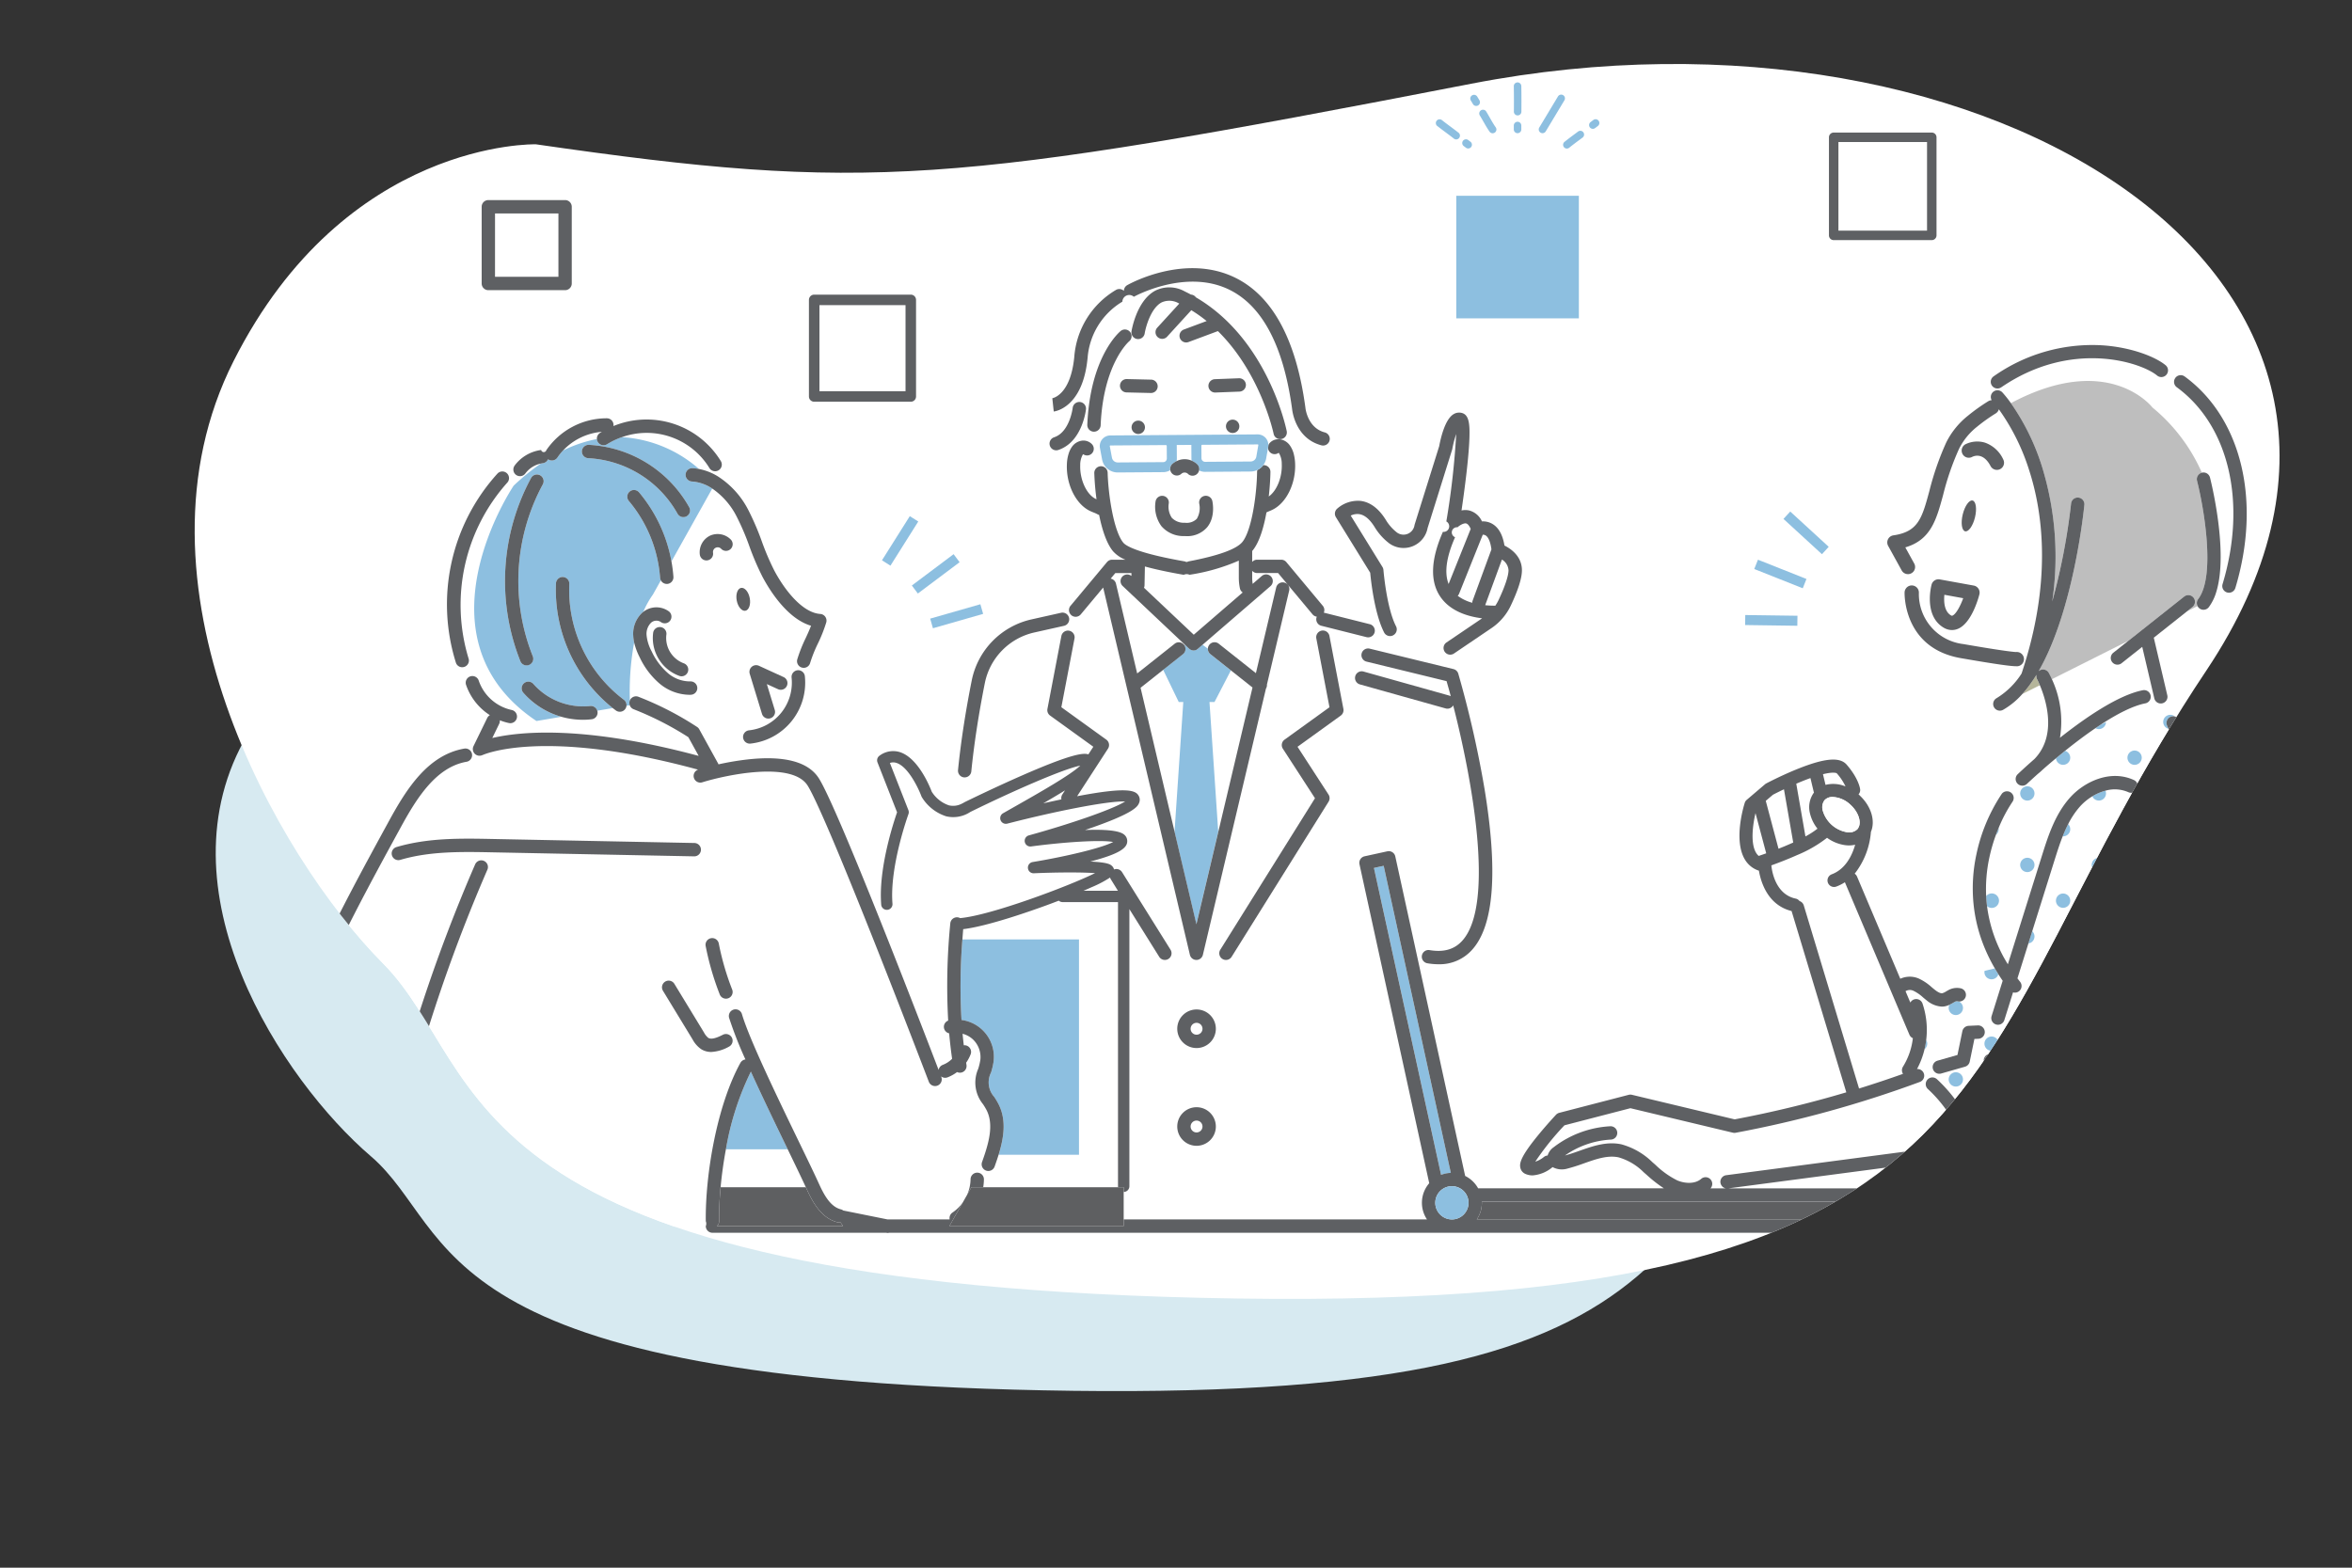 <svg xmlns="http://www.w3.org/2000/svg" xmlns:xlink="http://www.w3.org/1999/xlink" width="480" height="320" viewBox="0 0 480 320">
  <rect x="0" y="0" width="480" height="320" fill="#333333" stroke="none"/>
  <defs>
    <clipPath id="clip-path">
      <path id="パス_19700" data-name="パス 19700" d="M254.988,4391.878c67.558,9.765,84.862,8.216,190.876-12.362S648.9,4419.953,595.9,4499.291s-35.338,130.6-197.843,128.188-152.42-46.409-174.246-68.379-53.373-77.723-30.507-122.995S254.988,4391.878,254.988,4391.878Z" transform="translate(-122.624 -4281.851)" fill="#fff"/>
    </clipPath>
    <clipPath id="clip-path-2">
      <rect id="長方形_23235" data-name="長方形 23235" width="573.78" height="405.703" fill="none"/>
    </clipPath>
  </defs>
  <g id="img" transform="translate(-160 -4298)">
    <rect id="area" width="480" height="320" transform="translate(160 4298)" fill="none"/>
    <path id="パス_19968" data-name="パス 19968" d="M57.291,11.482c55.579,6.84,69.814,5.755,157.03-8.66s167.037,28.326,123.429,83.9-29.072,91.491-162.762,89.8S49.6,144.017,31.639,128.626-12.27,74.179,6.541,42.465,57.291,11.482,57.291,11.482Z" transform="translate(204.028 4405.376)" fill="#d7eaf1"/>
    <g id="img-2" data-name="img" transform="translate(210 4277.003)">
      <g id="グループ_7360" data-name="グループ 7360" transform="translate(-73 -59.575)">
        <path id="パス_22209" data-name="パス 22209" d="M254.988,4391.878c67.558,9.765,84.862,8.216,190.876-12.362S648.9,4419.953,595.9,4499.291s-35.338,130.6-197.843,128.188-152.42-46.409-174.246-68.379-53.373-77.723-30.507-122.995S254.988,4391.878,254.988,4391.878Z" transform="translate(-122.624 -4281.851)" fill="#fff"/>
        <g id="マスクグループ_13" data-name="マスクグループ 13" clip-path="url(#clip-path)">
          <g id="グループ_7359" data-name="グループ 7359" transform="translate(0 -0.001)" clip-path="url(#clip-path-2)">
            <path id="パス_22039" data-name="パス 22039" d="M740.267,410.051a1.356,1.356,0,0,1,.04-.324l-.189.2a1.324,1.324,0,0,1,.15.12" transform="translate(-487.908 -270.104)" fill="#fff"/>
            <path id="パス_22040" data-name="パス 22040" d="M775.225,506.154a2.762,2.762,0,0,1-.048-.484l-.018-2.555c0-.062,0-.123.008-.184l-2.995.021c.005.061.01.122.01.184l.018,2.554a2.79,2.79,0,0,1-.052.555,3.6,3.6,0,0,1,3.077-.093" transform="translate(-509.024 -331.547)" fill="#fff"/>
            <path id="パス_22041" data-name="パス 22041" d="M938.7,551.073c-.275-.636-.6-1.036-.921-1.113-.537-.128-1.427.453-1.762.778a1.055,1.055,0,0,0-.5,2.032c-1.788,4.053-2.225,7.252-1.318,9.544Z" transform="translate(-615.545 -362.538)" fill="#fff"/>
            <path id="パス_22042" data-name="パス 22042" d="M960.4,571.61l-3.417,9.317,0,0a18.61,18.61,0,0,0,2.069.1,8.65,8.65,0,0,0,.665-1.155c1.289-2.725,2.029-4.939,2.028-6.074a2.746,2.746,0,0,0-1.342-2.187" transform="translate(-630.87 -376.823)" fill="#fff"/>
            <path id="パス_22043" data-name="パス 22043" d="M945.644,556.733l-4.83,12.05a1.353,1.353,0,0,1-.278.428,9.019,9.019,0,0,0,2.968,1.416,1.354,1.354,0,0,1,.078-.448l3.834-10.452c-.187-1.465-.612-2.5-1.185-2.847a1.085,1.085,0,0,0-.586-.148" transform="translate(-620.03 -367.015)" fill="#fff"/>
            <path id="パス_22044" data-name="パス 22044" d="M732.249,503.122a.123.123,0,0,0-.12.146l.442,2.349a1.2,1.2,0,0,0,1.18.972l9.288-.067a.738.738,0,0,0,.733-.744l-.018-2.555a.184.184,0,0,0-.184-.183h0Z" transform="translate(-482.641 -331.62)" fill="#fff"/>
            <path id="パス_22045" data-name="パス 22045" d="M798.577,502.69a.119.119,0,0,0-.094-.044h0l-11.319.081a.184.184,0,0,0-.183.186l.018,2.554a.743.743,0,0,0,.744.734l9.287-.067a1.191,1.191,0,0,0,1.166-.988l.408-2.356a.118.118,0,0,0-.027-.1" transform="translate(-518.802 -331.359)" fill="#fff"/>
            <path id="パス_22046" data-name="パス 22046" d="M735.075,582.341a1.359,1.359,0,0,1,1.78-2.052l.012-.581h-3.3l-.942,1.129a1.363,1.363,0,0,1,1.085,1.028l4.326,18.324,7.652-6.065a1.363,1.363,0,0,1,1.915.222c.026.033.044.07.067.1l.116-.113Z" transform="translate(-482.97 -382.16)" fill="#fff"/>
            <path id="パス_22047" data-name="パス 22047" d="M791.851,644.475l1.787,26.5,6.978-29.464-4.4-3.487-3.343,6.45Z" transform="translate(-522.013 -420.606)" fill="#fff"/>
            <path id="パス_22048" data-name="パス 22048" d="M758.343,644.228l-3.182-6.578-4.625,3.666,6.943,29.4,1.788-26.493Z" transform="translate(-494.777 -420.358)" fill="#fff"/>
            <path id="パス_22049" data-name="パス 22049" d="M824.025,508.309c.039,0,.077-.012.118-.012a1.363,1.363,0,0,1,1.348,1.378c-.012,1.121-.106,2.952-.339,5.013,1.64-1.143,2.781-3.95,2.651-6.666a4.243,4.243,0,0,0-.538-2.13.691.691,0,0,0-.1-.113A1.356,1.356,0,0,1,825,504.8l-.366,2.116a3.229,3.229,0,0,1-.607,1.4" transform="translate(-543.223 -332.778)" fill="#fff"/>
            <path id="パス_22050" data-name="パス 22050" d="M696.165,710.741l.548-.845c-1.258.785-2.732,1.661-4.445,2.653,1.185-.268,2.437-.542,3.7-.808a1.356,1.356,0,0,1,.193-1" transform="translate(-456.365 -467.985)" fill="#fff"/>
            <path id="パス_22051" data-name="パス 22051" d="M346.987,558.449a9.163,9.163,0,0,0,6.7,5.987,1.363,1.363,0,0,1-.279,2.7,1.349,1.349,0,0,1-.282-.03,11.236,11.236,0,0,1-1.837-.561,1.355,1.355,0,0,1-.127.734l-1.407,2.889c5.53-1.305,18.57-2.682,42.119,3.65l-2.107-3.822a63.82,63.82,0,0,0-11.178-5.706,1.355,1.355,0,0,1-.789-.831l-.665.113a1.346,1.346,0,0,1-.253.669,1.363,1.363,0,0,1-1.906.289c-.214-.158-.425-.321-.635-.485l-3.159.535a1.412,1.412,0,0,1,.052.233,1.363,1.363,0,0,1-1.193,1.514,15.425,15.425,0,0,1-1.819.108,16.025,16.025,0,0,1-4.364-.614l-5.089.862c-25.569-17.109-4.642-48.05-4.642-48.05a47.477,47.477,0,0,1,5.535-4.5,5.279,5.279,0,0,0-3.148,2.012,1.359,1.359,0,0,1-2.272-1.487,13.715,13.715,0,0,0-2.152,1.076,1.357,1.357,0,0,1,.747,2.261,37.475,37.475,0,0,0-7.922,35.925,1.363,1.363,0,0,1-.879,1.716c-.015,0-.029.006-.044.01.092.181.187.361.286.537l1.012,1.392a1.36,1.36,0,0,1,1.692.872" transform="translate(-226.291 -338.933)" fill="#fff"/>
            <path id="パス_22052" data-name="パス 22052" d="M723.4,764.8l-1.468-2.349a1.357,1.357,0,0,1-.149-.348,22.654,22.654,0,0,1-3.676,1.932c-.541.245-1.128.5-1.742.764Z" transform="translate(-472.251 -502.403)" fill="#fff"/>
            <path id="パス_22053" data-name="パス 22053" d="M457.825,502.949a15.017,15.017,0,0,0-17.853-6.309,26.165,26.165,0,0,1,15.728,6.494,11.517,11.517,0,0,1,3.856,1.516c-.093-.328-.21-.688-.357-1.069a1.347,1.347,0,0,1-1.373-.632" transform="translate(-290.043 -326.832)" fill="#fff"/>
            <path id="パス_22054" data-name="パス 22054" d="M500.141,924.879c-.491,2.622-.852,5.246-1.082,7.749h17.4c-.861-1.876-2.183-4.611-3.7-7.749Z" transform="translate(-328.995 -609.709)" fill="#fff"/>
            <path id="パス_22055" data-name="パス 22055" d="M698.432,437.609a2.411,2.411,0,0,1,1.95.688,1.363,1.363,0,0,1-1.747,2.083.71.71,0,0,0-.1.114,4.243,4.243,0,0,0-.507,2.138c-.1,2.925,1.277,5.937,3.132,6.856.062.03.128.059.195.088a53.061,53.061,0,0,1-.453-5.328,1.363,1.363,0,1,1,2.725-.069c.11,4.333,1.2,11.866,3.2,14.273.473.571,2.649,2.088,12.609,3.825a1.351,1.351,0,0,1,.309.1,1.366,1.366,0,0,1,.308-.1c6.157-1.165,9.884-2.509,11.08-3.995,1.96-2.436,2.943-9.983,2.991-14.317a1.342,1.342,0,0,1,.057-.355,3.227,3.227,0,0,1-1.356.308l-9.287.066h-.02a2.76,2.76,0,0,1-1.228-.29,1.358,1.358,0,0,1-2.2.76.992.992,0,0,0-1.423-.055,1.361,1.361,0,0,1-2.277-.741,2.763,2.763,0,0,1-1.39.388l-9.288.066h-.023a3.234,3.234,0,0,1-3.18-2.639l-.442-2.349a2.167,2.167,0,0,1,2.115-2.568l11.319-.081,7.285-.052v.007c.05,0,.1-.008.149-.008l11.319-.081a2.195,2.195,0,0,1,1.669.766,2.158,2.158,0,0,1,.511,1.451,1.35,1.35,0,0,1,.32-.517,2.427,2.427,0,0,1,1.94-.716,3,3,0,0,1,2.156,1.3,5.246,5.246,0,0,1,.769,1.725,6.448,6.448,0,0,0,5.286-1.882c-4.886-1.51-5.569-6.741-5.626-7.271-1.737-12.816-6.02-21.008-12.732-24.35-8.958-4.461-19.47,1.34-19.575,1.4a1.4,1.4,0,0,0-2.338,1,14.659,14.659,0,0,0-7.1,11.557c-.992,10.118-6.664,10.842-6.9,10.868l-.2-1.854a7.849,7.849,0,0,1-2.866,1.241,20.7,20.7,0,0,0,2.726,6.1,1.35,1.35,0,0,1,.423-.234c3.181-1.044,3.784-5.969,3.79-6.019a1.363,1.363,0,0,1,2.709.3c-.029.259-.725,6.082-4.954,8.029a5.508,5.508,0,0,0,1.49.795,4.777,4.777,0,0,1,.551-1.087,3,3,0,0,1,2.138-1.335m14.983,12.384a1.363,1.363,0,0,1,2.684.476,4.1,4.1,0,0,0,.626,2.9,3.388,3.388,0,0,0,2.651,1.008,2.917,2.917,0,0,0,2.452-.807,4.287,4.287,0,0,0,.505-3.043,1.363,1.363,0,1,1,2.664-.579c.072.33.651,3.282-1.068,5.36a5.382,5.382,0,0,1-4.383,1.8q-.119,0-.239,0a5.944,5.944,0,0,1-4.7-2.022,6.714,6.714,0,0,1-1.187-5.085m-3.527-13.735a1.365,1.365,0,1,1,1.355-1.375,1.365,1.365,0,0,1-1.355,1.375m2.574-8.372h-.033l-4.935-.118a1.363,1.363,0,1,1,.065-2.725l4.935.118a1.363,1.363,0,0,1-.032,2.726m16.689,8.165a1.365,1.365,0,1,1,1.355-1.375,1.365,1.365,0,0,1-1.355,1.375m1.4-8.449-4.933.188h-.053a1.363,1.363,0,0,1-.051-2.725l4.933-.188a1.363,1.363,0,1,1,.1,2.724M708.5,415.3c.041-.257,1.047-6.312,4.892-8.326a6.438,6.438,0,0,1,6,.188c.424.2.837.416,1.244.635a1.337,1.337,0,0,1,1.006.561c14.585,8.527,18.375,26.512,18.536,27.311a1.363,1.363,0,1,1-2.672.54c-.031-.152-2.611-12.331-11.371-20.96l-5.969,2.223a1.363,1.363,0,1,1-.951-2.554l4.623-1.722a29.227,29.227,0,0,0-3.13-2.214l-4.946,5.417a1.363,1.363,0,1,1-2.013-1.838l4.5-4.925-.032-.016a3.832,3.832,0,0,0-3.556-.233c-2.186,1.142-3.245,4.967-3.469,6.344a1.363,1.363,0,0,1-2.692-.431m-2.211-.073a1.363,1.363,0,0,1,1.73,2.107c-.092.078-5.276,4.62-5.813,17.141a1.363,1.363,0,0,1-1.361,1.3h-.059a1.362,1.362,0,0,1-1.3-1.42c.6-13.914,6.553-18.926,6.807-19.132" transform="translate(-454.579 -267.095)" fill="#fff"/>
            <path id="パス_22056" data-name="パス 22056" d="M478.821,563.926a30.3,30.3,0,0,1,1.714-4.32c.381-.822.747-1.613,1.087-2.513-4.877-1.441-8.479-7.309-9.9-9.972a54.508,54.508,0,0,1-2.7-6.3,51,51,0,0,0-2.6-6.054,15.26,15.26,0,0,0-4.967-5.68l-8.32,14.874a29.536,29.536,0,0,1,.4,3.134,1.363,1.363,0,0,1-1.263,1.457c-.033,0-.066,0-.1,0a1.361,1.361,0,0,1-1.2-.728l-1.624,2.9a18.608,18.608,0,0,0-1.963,3.531,4.332,4.332,0,0,1,5.247-.083,1.363,1.363,0,0,1-1.72,2.115,1.636,1.636,0,0,0-1.948.191,3.2,3.2,0,0,0-.906,2.548,8.693,8.693,0,0,0,1.034,3.287,13.32,13.32,0,0,0,3.266,4.4,6.953,6.953,0,0,0,4.64,1.736,1.363,1.363,0,0,1,.125,2.723q-.185.009-.371.009a9.667,9.667,0,0,1-6.141-2.375,15.951,15.951,0,0,1-3.958-5.275,13.151,13.151,0,0,1-1.13-3.025,55.044,55.044,0,0,0-.875,11.835,1.362,1.362,0,0,1,1.749-.742,64.21,64.21,0,0,1,11.994,6.175,1.364,1.364,0,0,1,.42.464l1.382,2.506a33.863,33.863,0,0,0,7.613-.577,1.384,1.384,0,0,1-.048-.234,1.363,1.363,0,0,1,1.21-1.5,9.784,9.784,0,0,0,8.685-10.761,1.363,1.363,0,0,1,1.211-1.5,1.329,1.329,0,0,1,.653.1l.259-.641c-.015,0-.029-.005-.043-.01a1.363,1.363,0,0,1-.915-1.7m-22.331,2.555a1.363,1.363,0,0,1-1.29.924,1.378,1.378,0,0,1-.44-.073,8.235,8.235,0,0,1-5.352-8.818,1.363,1.363,0,1,1,2.695.411,5.513,5.513,0,0,0,3.536,5.826,1.363,1.363,0,0,1,.85,1.73m8.715-25.057a1.363,1.363,0,0,1-1.927-.044.965.965,0,0,0-1.652.812,1.363,1.363,0,0,1-1.143,1.552,1.407,1.407,0,0,1-.206.016,1.363,1.363,0,0,1-1.346-1.159,3.691,3.691,0,0,1,6.318-3.1,1.363,1.363,0,0,1-.044,1.927m3.03,12.6c-.733.14-1.526-.79-1.772-2.076s.149-2.443.881-2.583,1.526.79,1.772,2.076-.149,2.444-.881,2.583m8.424,15.332a1.363,1.363,0,0,1-1.807.672L472.607,569l1.615,5.278a1.363,1.363,0,0,1-.9,1.7,1.343,1.343,0,0,1-.4.06,1.363,1.363,0,0,1-1.3-.965l-2.5-8.178a1.363,1.363,0,0,1,1.871-1.638l5,2.29a1.363,1.363,0,0,1,.672,1.806" transform="translate(-293.108 -348.79)" fill="#fff"/>
            <path id="パス_22057" data-name="パス 22057" d="M216.315,922.977a109.066,109.066,0,0,1,2.066-12.753,57.747,57.747,0,0,0-2.066,12.753" transform="translate(-142.602 -600.048)" fill="#fff"/>
            <path id="パス_22058" data-name="パス 22058" d="M309.99,780.82a1.359,1.359,0,0,1-.1-.478c-.125-9.47,2.263-23.618,7.068-32.336a1.36,1.36,0,0,1,1.023-.69,79.79,79.79,0,0,1-3.322-8.458,1.363,1.363,0,1,1,2.616-.769c1.509,5.134,7.37,17.245,11.649,26.088,1.7,3.509,3.165,6.539,4.054,8.5,1.093,2.41,2.392,4.713,4.477,5.238a1.358,1.358,0,0,1,.491.236l9.03,1.819h12.683a1.363,1.363,0,0,1,.579-1.4,8.169,8.169,0,0,0,2.094-2.058l.871-1.535a8.227,8.227,0,0,0,.721-3.213,1.363,1.363,0,0,1,1.362-1.347h.017a1.364,1.364,0,0,1,1.346,1.38,10.678,10.678,0,0,1-.146,1.6h27.534a1.144,1.144,0,0,1-.02-.2v-58H382.7a1.15,1.15,0,0,1-.761-.291q-1.13.433-2.3.866c-2.893,1.065-12.1,4.346-17.208,4.948q-.088,1.062-.162,2.089h23.793v43.958H369.65c-.248.8-.524,1.6-.807,2.4a1.363,1.363,0,1,1-2.567-.917c1.313-3.673,2.466-7.514.939-10.551a14.15,14.15,0,0,0-.739-1.241,6.976,6.976,0,0,1-.987-7.221,11.95,11.95,0,0,0,.439-1.864,4.981,4.981,0,0,0-1.543-4.171,4.917,4.917,0,0,0-2.086-1.126q.109,1.176.249,2.351a1.349,1.349,0,0,1,.613.079,1.363,1.363,0,0,1,.785,1.761,8,8,0,0,1-.917,1.715c.024.157.045.312.07.469a1.366,1.366,0,0,1-1.348,1.575,1.345,1.345,0,0,1-.571-.132,8.057,8.057,0,0,1-1.949,1.081,1.349,1.349,0,0,1-1.322-.2l.049.127a1.363,1.363,0,1,1-2.547.972c-.2-.534-20.432-53.495-24.71-60.42-3.145-5.092-16.643-2.224-21.58-.689a1.363,1.363,0,0,1-.81-2.6l.012,0c-31.72-8.637-43.9-3.024-44.018-2.965a1.357,1.357,0,0,1-1.948-1.1c-.151.065-.312.136-.489.216a1.357,1.357,0,0,1-.789,2.239c-6.243,1.081-10.2,7.45-13.414,13.336-12.46,22.8-26.582,48.643-28.606,76.358A1.363,1.363,0,0,1,217.7,777.5c-.033,0-.067,0-.1,0a1.355,1.355,0,0,1-.9-.439,16.7,16.7,0,0,0,1,4.307h92.192c0-.012,0-.024,0-.036a1.355,1.355,0,0,1,.1-.514m.956-58.248a1.362,1.362,0,0,1,1.6,1.077,54.363,54.363,0,0,0,2.735,9.4,1.363,1.363,0,1,1-2.538,1,57.078,57.078,0,0,1-2.872-9.873,1.362,1.362,0,0,1,1.076-1.6M244.326,781.14a1.362,1.362,0,0,1-1.721-.869,10.086,10.086,0,0,1-.079-6,1.363,1.363,0,1,1,2.611.784,7.338,7.338,0,0,0,.057,4.367,1.363,1.363,0,0,1-.868,1.721m21-72.563a326.379,326.379,0,0,0-18.765,57.175,1.363,1.363,0,0,1-2.658-.607,329.1,329.1,0,0,1,18.922-57.653,1.363,1.363,0,0,1,2.5,1.085m-17.772-2a1.363,1.363,0,1,1-.773-2.614c6.457-1.909,13.167-1.776,19.657-1.647l41.12.819a1.363,1.363,0,0,1-.027,2.726H307.5l-41.12-.819c-6.282-.124-12.778-.254-18.83,1.536M307.181,743.2l-6.027-9.9a1.363,1.363,0,1,1,2.329-1.418l6.028,9.9a3.592,3.592,0,0,0,.883,1.121c.7.438,1.968-.107,2.994-.63a1.363,1.363,0,0,1,1.238,2.429,8.268,8.268,0,0,1-3.61,1.085,3.826,3.826,0,0,1-2.066-.572,5.727,5.727,0,0,1-1.767-2.015" transform="translate(-142.855 -450.482)" fill="#fff"/>
            <path id="パス_22059" data-name="パス 22059" d="M781.748,851.543a1.212,1.212,0,1,0-1.212-1.212,1.213,1.213,0,0,0,1.212,1.212" transform="translate(-514.554 -559.765)" fill="#fff"/>
            <path id="パス_22060" data-name="パス 22060" d="M606.83,754.882a5.456,5.456,0,0,0,1.9-1.236c-.247-1.743-.447-3.468-.6-5.2a1.36,1.36,0,0,1-.2-2.6A129.747,129.747,0,0,1,608.361,726a1.36,1.36,0,0,1,2.011-1.076c6.2-.539,22.052-6.476,27.537-9.182-2.819-.2-7.971-.167-12.5.03a1.155,1.155,0,0,1-.239-2.294c6.6-1.09,14.1-2.847,16.423-4.093-2.587-.484-10.19.035-16.746.912a1.155,1.155,0,0,1-.46-2.259c7.978-2.2,16.95-5.232,19.648-6.918-3.508-.157-14.516,2.053-24.042,4.52a1.155,1.155,0,0,1-.862-2.121c.9-.512,1.807-1.028,2.715-1.543,4.542-2.575,11.109-6.3,13.041-8.18-3.371.666-13.459,5.046-22.446,9.463a6.3,6.3,0,0,1-4.919.884,9.065,9.065,0,0,1-4.97-3.914,1.143,1.143,0,0,1-.089-.188c-.6-1.636-2.7-6.05-5.1-6.8a2.073,2.073,0,0,0-1.329.012l3.777,9.63a1.157,1.157,0,0,1,.009.82c-.039.106-3.891,10.723-3.255,18.331a1.155,1.155,0,1,1-2.3.192c-.032-.38-.051-.767-.064-1.158a14.15,14.15,0,0,0-.179,4.127l-.258-.532c5.269,13.173,10.51,26.8,12.217,31.257a1.358,1.358,0,0,1,.851-1.035" transform="translate(-391.426 -456.936)" fill="#fff"/>
            <path id="パス_22061" data-name="パス 22061" d="M644.044,571.517c.057-.028,5.747-2.822,11.587-5.384,9.947-4.363,12.567-4.689,13.584-4.324l1.011-1.559-8.823-6.367a1.364,1.364,0,0,1-.541-1.362l2.846-14.87a1.363,1.363,0,0,1,2.677.513L663.7,552.18l9.171,6.617a1.364,1.364,0,0,1,.346,1.847l-6.3,9.709c10.5-2,11.994-1.138,12.582-.061a1.634,1.634,0,0,1,.057,1.449c-.289.682-.885,2.087-11.031,5.509,3.642-.143,6.875.021,7.961.909a1.7,1.7,0,0,1,.657,1.223c.094,1.4-1.2,2.643-7.532,4.3,3.664.175,4.114.608,4.439.918a1.386,1.386,0,0,1,.4.7,1.363,1.363,0,0,1,1.641.55l9.893,15.829a1.363,1.363,0,1,1-2.312,1.445l-6.086-9.737v56.581a1.161,1.161,0,0,1-1.161,1.161v5.606h61.888a6.092,6.092,0,0,1,.464-7.386l-14.235-65.108a1.363,1.363,0,0,1,1.041-1.622l4.645-1.016a1.363,1.363,0,0,1,1.623,1.04l4.523,20.687c.286,0,.588-.01.9-.019a1.346,1.346,0,0,1,1.568-1.553c2.921.492,5.122-.151,6.726-1.966,6.695-7.576,1.836-33.467-1.9-47.984a1.356,1.356,0,0,1-1.538.621l-17.5-4.907a1.363,1.363,0,1,1,.736-2.625l17.5,4.907a1.351,1.351,0,0,1,.31.135c-.3-1.12-.591-2.155-.861-3.083l-16.334-3.985a1.363,1.363,0,1,1,.646-2.648l14.513,3.541c1.013-.794,2.717-2.168,4.638-3.875l-1.955,1.325a1.363,1.363,0,0,1-1.529-2.257l7.275-4.929c-2.723-.334-6.361-1.348-8.438-4.279-2.234-3.153-2.088-7.652.435-13.371a1.139,1.139,0,0,0,.7-2.125,159.641,159.641,0,0,0,2.014-17.847,20.918,20.918,0,0,0-.8,3.064,1.382,1.382,0,0,1-.04.164l-4.995,15.956a4.992,4.992,0,0,1-7.856,3.119,12,12,0,0,1-2.985-3.356c-.983-1.572-2.04-2.445-3.141-2.594a3.078,3.078,0,0,0-1.709.3l6.478,10.492a1.359,1.359,0,0,1,.2.608c.006.077.638,7.742,2.573,11.5a1.363,1.363,0,1,1-2.424,1.249c-.076-.148-.15-.3-.222-.458l-1.758-.306a1.35,1.35,0,0,1,.027.748,1.364,1.364,0,0,1-1.321,1.031,1.349,1.349,0,0,1-.334-.042l-9.225-2.323a2.534,2.534,0,0,0-1.786-2.33l-7.035-8.434h-4.275a1.354,1.354,0,0,1-1.009-.454v1.406a7.988,7.988,0,0,0,.1,1.256l1.85-1.6a1.363,1.363,0,1,1,1.781,2.063l-13.852,11.959,1.078.8a1.358,1.358,0,0,1,2.2-1.017l7.59,6.016,4.141-17.484a1.363,1.363,0,1,1,2.653.628l-4.543,19.183a1.353,1.353,0,0,1-.2.827l-12.869,54.338a1.363,1.363,0,0,1-1.326,1.049h0a1.363,1.363,0,0,1-1.326-1.05l-17.7-74.964-4.567,5.474a1.362,1.362,0,0,1-1.92.173c-.024-.02-.042-.044-.063-.065l-.417.565c0,.013.009.024.012.037a1.364,1.364,0,0,1-1.033,1.628l-6.042,1.352a13.26,13.26,0,0,0-10.112,10.328c-1.269,6.363-2.2,12.434-2.764,18.043a1.359,1.359,0,0,1-1.235,1.216c-.309,2.155-.573,4.032-.764,5.4a5.923,5.923,0,0,0,.618-.331c.032-.019.064-.037.1-.054m52.1,30.16,19.326-30.923-6.557-10.109a1.363,1.363,0,0,1,.346-1.847l9.171-6.617-2.683-14.017a1.363,1.363,0,0,1,2.677-.513l2.846,14.87a1.364,1.364,0,0,1-.541,1.362L711.9,560.25,718.228,570a1.364,1.364,0,0,1,.012,1.464l-19.786,31.659a1.363,1.363,0,1,1-2.312-1.445M691.3,613.871a3.938,3.938,0,1,1-3.938,3.938,3.943,3.943,0,0,1,3.938-3.938m0,19.954a3.938,3.938,0,1,1-3.938,3.938,3.943,3.943,0,0,1,3.938-3.938" transform="translate(-424.102 -327.243)" fill="#fff"/>
            <path id="パス_22062" data-name="パス 22062" d="M772.184,577.922a10.725,10.725,0,0,1-.221-2.165v-3.486a39.774,39.774,0,0,1-9.841,2.845,1.412,1.412,0,0,1-.255.024,1.3,1.3,0,0,0-1.1.008,1.358,1.358,0,0,1-.236-.02c-3.284-.573-5.8-1.133-7.735-1.667l-.075,3.842a1.355,1.355,0,0,1-.109.5l10.157,9.585,9.987-8.621a1.353,1.353,0,0,1-.571-.848" transform="translate(-496.145 -377.258)" fill="#fff"/>
            <path id="パス_22063" data-name="パス 22063" d="M781.748,910.1a1.212,1.212,0,1,0-1.212-1.212,1.214,1.214,0,0,0,1.212,1.212" transform="translate(-514.554 -598.366)" fill="#fff"/>
            <path id="パス_22064" data-name="パス 22064" d="M412.245,495.335c.125-.079.253-.151.379-.226a12.245,12.245,0,0,0-7.914,3.816,27.071,27.071,0,0,1,6.908-2.338,1.357,1.357,0,0,1,.627-1.251" transform="translate(-266.797 -326.391)" fill="#fff"/>
            <path id="パス_22065" data-name="パス 22065" d="M1143.348,747.361a9.105,9.105,0,0,1-1.744.88,1.335,1.335,0,0,1-.942-2.5c2.81-1.059,4.15-3.828,4.785-6.038a5.653,5.653,0,0,1-1.244.141,6.327,6.327,0,0,1-.657-.035,8.179,8.179,0,0,1-3.839-1.521,25.894,25.894,0,0,1-6.145,3.547c-1.913.856-3.813,1.581-5.219,2.087.059.7.639,5.877,4.968,6.785a1.324,1.324,0,0,1,.778.495,1.357,1.357,0,0,1,.871.9l11.278,37.366q4.521-1.4,8.974-2.99a1.36,1.36,0,0,1-.012-1.462,14.113,14.113,0,0,0,2.021-5.819,1.358,1.358,0,0,1-.706-.715Z" transform="translate(-743.839 -486.703)" fill="#fff"/>
            <path id="パス_22066" data-name="パス 22066" d="M1130.578,720.094l-1.889-10.864c-1.115.53-1.945.956-2.249,1.114l-1.464,1.247,2.6,9.772c.86-.34,1.778-.72,2.69-1.128l.309-.141" transform="translate(-741.619 -467.546)" fill="#fff"/>
            <path id="パス_22067" data-name="パス 22067" d="M1146.056,709.767a5.046,5.046,0,0,1,.807-4.3,1.3,1.3,0,0,1-.072-.218l-.651-2.729c-.488.174-1.016.375-1.592.606-.443.178-.879.36-1.3.543l1.872,10.764a16.627,16.627,0,0,0,2.459-1.587,7.964,7.964,0,0,1-1.52-3.077" transform="translate(-753.663 -463.122)" fill="#fff"/>
            <path id="パス_22068" data-name="パス 22068" d="M1180.569,711.78c.109.1.208.2.311.3-.048-.209-.1-.415-.159-.62a1.322,1.322,0,0,1-.2.286l.047.038" transform="translate(-778.237 -469.014)" fill="#fff"/>
            <path id="パス_22069" data-name="パス 22069" d="M1260.22,940.837c.022.043.046.09.072.144a1.344,1.344,0,0,1,.115-.211l-.187.067" transform="translate(-830.776 -620.184)" fill="#fff"/>
            <path id="パス_22070" data-name="パス 22070" d="M1235.711,593.4l-3.845-.7c-.128,1.346-.054,3.347,1.315,4.184.2.122.268.1.333.069.7-.281,1.574-1.86,2.2-3.556" transform="translate(-812.055 -390.73)" fill="#fff"/>
            <path id="パス_22071" data-name="パス 22071" d="M1251.193,785.626a31.512,31.512,0,0,1-1.8-7.808,18.582,18.582,0,0,0,1.8,7.808" transform="translate(-823.639 -512.761)" fill="#fff"/>
            <path id="パス_22072" data-name="パス 22072" d="M1118.317,732.262c.351-.117.882-.3,1.533-.531l-2.186-8.2c-.548,2.33-1.088,6.187.154,8.154a2.6,2.6,0,0,0,.5.582" transform="translate(-736.402 -476.97)" fill="#fff"/>
            <path id="パス_22073" data-name="パス 22073" d="M1159.246,699.6l.52,2.179a6.463,6.463,0,0,1,4.081.316,11.2,11.2,0,0,0-1.792-2.689s-.531-.365-2.808.194" transform="translate(-764.211 -460.994)" fill="#fff"/>
            <path id="パス_22074" data-name="パス 22074" d="M1264.334,458a22.816,22.816,0,0,1,1.743,2.194c20.052-10.685,28.891.877,28.891.877a35.932,35.932,0,0,1,10.09,13.315,1.363,1.363,0,0,1,1.656.983c.179.7,3.817,15.164,1.287,23.35l1.285-.793a1.356,1.356,0,0,1,0-.8c5-16.6,1.333-32.377-9.35-40.192a1.36,1.36,0,0,1-.321-1.862c-.213-.106-.426-.213-.646-.312,0,0-.348-.231-.99-.593a1.4,1.4,0,0,1-.134.2,1.363,1.363,0,0,1-1.919.181c-3.284-2.718-17.491-7.4-31.812,2.411a1.327,1.327,0,0,1-.974.221l.118.4a1.354,1.354,0,0,1,1.078.42" transform="translate(-832.7 -297.331)" fill="#fff"/>
            <path id="パス_22075" data-name="パス 22075" d="M1074.792,692.882a1.363,1.363,0,0,1-1.374,1.048,1.463,1.463,0,1,1-1.957.669,3.878,3.878,0,0,1-.961.321,3.377,3.377,0,0,1-.6.054,5.22,5.22,0,0,1-3.079-1.268c-.251-.2-.5-.4-.744-.609a8.086,8.086,0,0,0-1.946-1.345,1.709,1.709,0,0,0-1.629.073l.983,2.323a1.359,1.359,0,0,1,2.485.21,16.807,16.807,0,0,1,.751,7.421,1.435,1.435,0,0,1-.338,1.884,16.743,16.743,0,0,1-1.537,4.055,1.36,1.36,0,0,1,.577,2.632,230.786,230.786,0,0,1-37.585,10.374,1.367,1.367,0,0,1-.567-.014l-20.915-5L992.893,719.2a55.276,55.276,0,0,0-5.954,7.423,5.353,5.353,0,0,0,1.752-.951,1.355,1.355,0,0,1,.77-.306,3.129,3.129,0,0,1,1.227-1.688,20.755,20.755,0,0,1,11.531-4.282,1.363,1.363,0,1,1,.141,2.722A18.024,18.024,0,0,0,993,725.359c.978-.257,1.956-.6,2.986-.965,2.7-.954,5.5-1.94,8.492-1.321a14.5,14.5,0,0,1,6.356,3.645c.206.179.413.359.619.54a17.793,17.793,0,0,0,4.438,3.174c1.512.654,3.618.813,4.915-.307a1.358,1.358,0,0,1,2.235,1.218q.811-.145,1.708-.331c-.008-.035-.019-.068-.024-.1a1.364,1.364,0,0,1,1.173-1.53l48.464-6.391a27.4,27.4,0,0,0-7.3-11.2,1.363,1.363,0,0,1,1.846-2.006,30.117,30.117,0,0,1,8.957,15.638,1.363,1.363,0,1,1-2.664.578c-.028-.13-.062-.259-.092-.388a1.377,1.377,0,0,1-.243.057l-3.385.446c.078.158.168.329.271.51a1.364,1.364,0,0,1,1.609.607c.642,1.1,2.781.83,4.568.21a68.664,68.664,0,0,0,8-3.318,1.458,1.458,0,0,1,2.005-1.048c.216-.119.435-.236.647-.356a59.253,59.253,0,0,0,6.292-4.161,1.457,1.457,0,1,1,1.241-1.438,1.455,1.455,0,0,1-.121.581,158.43,158.43,0,0,0,12.634-11.4,1.363,1.363,0,1,1,1.9,1.956c-6.276,6.091-12.766,12.39-20.6,16.836a62.509,62.509,0,0,1-8.21,3.859,1.358,1.358,0,0,1,.981.989,14.2,14.2,0,0,1-1.7,9.834h5.122a1.459,1.459,0,1,1,2.478,0h12.115a1.459,1.459,0,1,1,2.478,0h12.115a1.459,1.459,0,1,1,2.478,0h9.448a1.347,1.347,0,0,1-.258-.6c-1.612-10.264-1.679-22.245-1.75-34.929,0-.414,0-.831-.007-1.247a1.459,1.459,0,1,1-.005-.952c-.026-4.343-.065-8.787-.181-13.268a1.463,1.463,0,1,1-.048-1.739c-.125-4.1-.323-8.227-.641-12.329a1.457,1.457,0,1,1-.5-2.825,1.435,1.435,0,0,1,.265.027c-1.1-11.914-3.331-23.526-7.932-33.643a1.454,1.454,0,0,1,.33-2.861,19.07,19.07,0,0,0-1.553-2.362c-.014,0-.027.011-.042.014a1.363,1.363,0,0,1-1.638-1.016l-2.465-10.508-4.233,3.358a1.363,1.363,0,0,1-1.694-2.136l3.094-2.454-15.609,7.837a20.568,20.568,0,0,1,1.65,11.958c5.273-4.172,11.931-8.725,16.9-9.7a1.363,1.363,0,0,1,.527,2.675c-2.61.514-5.835,2.205-9.07,4.319l1.033-.478a1.445,1.445,0,0,1-2.153,1.226c-2.152,1.467-4.277,3.083-6.2,4.626a1.456,1.456,0,1,1-1.849,1.514c-.981.818-1.879,1.589-2.664,2.276a13.34,13.34,0,0,1-1.041.92c-1.366,1.219-2.2,2.011-2.236,2.045a1.359,1.359,0,0,1-.941.377c-.034,0-.068-.007-.1-.01-.541.731-1.082,1.487-1.618,2.265a1.352,1.352,0,0,1-.247.963,29.775,29.775,0,0,0-2.863,5.4,1.406,1.406,0,0,1-.546,1.391,33.779,33.779,0,0,0-1.36,4.714,30.421,30.421,0,0,0-.637,7.79,1.455,1.455,0,1,1,.292,2.15,1.349,1.349,0,0,1-.114-.094,29.551,29.551,0,0,0,4.25,11.868l6.923-22.063c1.248-3.977,2.662-8.484,5.742-11.937,2.927-3.282,8.26-5.812,13.05-3.61a1.363,1.363,0,1,1-1.138,2.477,6.885,6.885,0,0,0-4.66-.3,1.458,1.458,0,0,1-2.679,1.149,11.15,11.15,0,0,0-2.539,2.1,16.982,16.982,0,0,0-2.393,3.578,1.459,1.459,0,0,1-1.034,2.489c-.028,0-.054-.007-.082-.008-.645,1.63-1.171,3.3-1.667,4.879l-4.55,14.5a1.451,1.451,0,0,1-.783,2.5l-2.235,7.123q.268.357.548.712a1.352,1.352,0,0,1-1.445,2.147l-1.765,5.624a1.363,1.363,0,0,1-2.6-.816l2.253-7.18c-.308-.442-.6-.883-.877-1.323a1.455,1.455,0,0,1-2.728.148l-5.1,2.7c.049.01.1.016.148.028a1.363,1.363,0,0,1,1.013,1.64m12.572-25.376a1.46,1.46,0,1,1,1.459-1.459,1.459,1.459,0,0,1-1.459,1.459m0-14.593a1.46,1.46,0,1,1,1.459-1.459,1.459,1.459,0,0,1-1.459,1.459m-14.593,58.371a1.459,1.459,0,1,1,1.459-1.46,1.459,1.459,0,0,1-1.459,1.46m7.3,7.3a1.459,1.459,0,0,1-1.43-1.165,1.477,1.477,0,0,1,0-.588,1.3,1.3,0,0,1,.043-.137c-.016-.021-.034-.041-.049-.064l-2.944-4.416a1.363,1.363,0,1,1,2.268-1.512l2.944,4.416a1.356,1.356,0,0,1,.207.984,1.458,1.458,0,0,1-1.039,2.482m7.3-7.3a1.455,1.455,0,0,1-1.436-1.229c-.016.028-.028.057-.046.084a1.363,1.363,0,0,1-1.9.351l-4.936-3.393a1.363,1.363,0,1,1,1.544-2.246l4.936,3.393a1.357,1.357,0,0,1,.566.869,1.457,1.457,0,1,1,1.267,2.171m7.864-7.411a1.46,1.46,0,1,1,.891-1.345,1.457,1.457,0,0,1-.891,1.345m5.269-8.642a1.459,1.459,0,1,1,1.46,1.46,1.46,1.46,0,0,1-1.46-1.46m1.46-13.133a1.46,1.46,0,1,1,1.459-1.46,1.459,1.459,0,0,1-1.459,1.46m-8.756,5.837a1.459,1.459,0,1,1,1.459,1.459,1.46,1.46,0,0,1-1.459-1.459m8.756,23.349a1.459,1.459,0,1,1,1.459-1.46,1.459,1.459,0,0,1-1.459,1.46m14.593,11.674a1.46,1.46,0,1,1-1.46,1.46,1.46,1.46,0,0,1,1.46-1.46m-1.46-13.134a1.459,1.459,0,1,1,1.46,1.46,1.46,1.46,0,0,1-1.46-1.46m-5.837,5.837a1.46,1.46,0,1,1-1.46,1.46,1.46,1.46,0,0,1,1.46-1.46m-7.3,7.3a1.46,1.46,0,1,1-1.46,1.46,1.46,1.46,0,0,1,1.46-1.46m-7.3,10.215a1.46,1.46,0,1,1,1.459-1.46,1.459,1.459,0,0,1-1.459,1.46m14.593,0a1.46,1.46,0,1,1,1.459-1.46,1.459,1.459,0,0,1-1.459,1.46m16.052-1.46a1.459,1.459,0,1,1-1.459-1.459,1.459,1.459,0,0,1,1.459,1.459m-1.459-16.052a1.46,1.46,0,1,1-1.459,1.46,1.46,1.46,0,0,1,1.459-1.46m-14.025-11.788a1.46,1.46,0,1,1,.891-1.345,1.457,1.457,0,0,1-.891,1.345m-2.027-15.938a1.459,1.459,0,1,1,1.46,1.459,1.46,1.46,0,0,1-1.46-1.459m8.756,5.837a1.46,1.46,0,1,1-1.46,1.46,1.46,1.46,0,0,1,1.46-1.46m-1.46-13.133a1.459,1.459,0,1,1,1.46,1.46,1.46,1.46,0,0,1-1.46-1.46m1.46-16.052a1.46,1.46,0,1,1-1.46,1.46,1.46,1.46,0,0,1,1.46-1.46m-1.46-13.133a1.459,1.459,0,1,1,1.46,1.459,1.46,1.46,0,0,1-1.46-1.459m-5.837-5.837a1.46,1.46,0,1,1,1.459-1.459,1.459,1.459,0,0,1-1.459,1.459m0,11.674a1.46,1.46,0,1,1-1.46,1.46,1.46,1.46,0,0,1,1.46-1.46m0,14.593a1.46,1.46,0,1,1-1.46,1.459,1.46,1.46,0,0,1,1.46-1.459m-7.3-7.3a1.46,1.46,0,1,1-1.46,1.46,1.46,1.46,0,0,1,1.46-1.46m-8.756,8.756a1.458,1.458,0,1,1,1.165,1.43,1.46,1.46,0,0,1-1.165-1.43m-5.837,20.429a1.46,1.46,0,1,1-1.459,1.46,1.46,1.46,0,0,1,1.459-1.46m-8.112,7.546a1.46,1.46,0,1,1-.614,1.5,1.479,1.479,0,0,1,0-.588,1.461,1.461,0,0,1,.614-.916m-2-2.512a1.363,1.363,0,0,1,.125,2.724l-.815.037-.956,4.631a1.364,1.364,0,0,1-.961,1.035l-4.869,1.392a1.363,1.363,0,1,1-.75-2.621l4.076-1.165,1-4.86a1.363,1.363,0,0,1,1.272-1.086Z" transform="translate(-650.621 -408.922)" fill="#fff"/>
            <path id="パス_22076" data-name="パス 22076" d="M1233.821,494.113a44.146,44.146,0,0,0-6.19-12.456,1.448,1.448,0,0,1-.61.825,36,36,0,0,0-3.829,2.728h0a13.377,13.377,0,0,0-3.659,4.464,54.572,54.572,0,0,0-3.27,9.453c-1.379,5.068-2.5,9.183-7.72,10.719l1.817,3.3a1.461,1.461,0,0,1-1.278,2.165c-.044,0-.088,0-.132-.009a20.692,20.692,0,0,0-.287,2.927,1.456,1.456,0,0,1,2.654.892,10.276,10.276,0,0,0,9.067,10.443c8.668,1.5,10.467,1.62,10.764,1.626a1.458,1.458,0,0,1,1.419,2.18l.4.059c5.435-17.715,3.516-31.093.86-39.313m-12.992-5.337a5.457,5.457,0,0,1,3.965-.327,6.465,6.465,0,0,1,3.743,3.436,1.46,1.46,0,1,1-2.587,1.354c-1.442-2.757-3.248-2.132-3.767-1.875a1.451,1.451,0,0,1-1.966-.608,1.469,1.469,0,0,1,.612-1.98m-.565,14.326c.422-1.735,1.323-3.006,2.014-2.838s.909,1.71.487,3.445-1.323,3.005-2.014,2.837-.909-1.71-.488-3.445m-1,23.359a3.168,3.168,0,0,1-1.193.238,3.35,3.35,0,0,1-1.757-.522c-4.04-2.469-2.469-8.5-2.4-8.756a1.461,1.461,0,0,1,1.67-1.057l6.933,1.257a1.46,1.46,0,0,1,1.152,1.8c-.255.981-1.665,5.929-4.406,7.037" transform="translate(-796.708 -317.523)" fill="#fff"/>
            <path id="パス_22077" data-name="パス 22077" d="M384.13,540.219a8.174,8.174,0,0,1-.186-1.34,5.877,5.877,0,0,1,1.837-4.742c.068-.059.14-.113.211-.168a18.6,18.6,0,0,1,1.963-3.531l1.624-2.9a1.352,1.352,0,0,1-.157-.539,27.477,27.477,0,0,0-6.372-15.664,1.363,1.363,0,1,1,2.082-1.76,30.249,30.249,0,0,1,6.611,14.1l8.32-14.874a8.52,8.52,0,0,0-4.121-1.437,1.363,1.363,0,1,1,.155-2.721,9.938,9.938,0,0,1,1.271.164A26.166,26.166,0,0,0,381.64,498.3a14.7,14.7,0,0,0-3.028,1.443,1.353,1.353,0,0,1-2.08-1.055,27.093,27.093,0,0,0-6.909,2.338,11.178,11.178,0,0,0-1.143,1.432,1.363,1.363,0,0,1-1.89.379c-.011-.007-.019-.017-.03-.025a1.358,1.358,0,0,1-1.077.811c-.134.016-.266.043-.4.071a47.572,47.572,0,0,0-5.534,4.5s-20.927,30.942,4.642,48.051l5.089-.862a16.066,16.066,0,0,1-7.78-4.919,1.363,1.363,0,1,1,2.065-1.78,13.565,13.565,0,0,0,11.576,4.5,1.356,1.356,0,0,1,1.463.96l3.159-.535a30.914,30.914,0,0,1-11.589-25.471,1.363,1.363,0,1,1,2.722.152A28.084,28.084,0,0,0,382.017,551.9a1.359,1.359,0,0,1,.542,1.237l.665-.113a1.35,1.35,0,0,1,.014-.934c0-.012.012-.021.017-.032a55.036,55.036,0,0,1,.875-11.835m-18.642-32.277a41.5,41.5,0,0,0-2.055,35.063,1.363,1.363,0,1,1-2.529,1.019,44.249,44.249,0,0,1,2.192-37.389,1.363,1.363,0,1,1,2.392,1.307m9.306-5.342a1.363,1.363,0,1,1,.118-2.723A24.98,24.98,0,0,1,395.359,512.6a1.363,1.363,0,1,1-2.392,1.309A22.2,22.2,0,0,0,374.794,502.6" transform="translate(-231.711 -328.498)" fill="#8dbfe0"/>
            <path id="パス_22078" data-name="パス 22078" d="M642.936,815.616a7.592,7.592,0,0,1,6.555,8.431,14.118,14.118,0,0,1-.528,2.3,4.436,4.436,0,0,0,.664,4.992,16.519,16.519,0,0,1,.879,1.486c1.634,3.251,1.077,6.808,0,10.3h16.408V799.169H643.121a119.793,119.793,0,0,0-.185,16.447" transform="translate(-423.71 -526.837)" fill="#8dbfe0"/>
            <path id="パス_22079" data-name="パス 22079" d="M952.97,956.5a6.081,6.081,0,0,1-1.03,3.392H1032.8v-3.621H952.958c0,.077.012.152.012.229" transform="translate(-627.548 -630.402)" fill="#5e5f61"/>
            <path id="パス_22080" data-name="パス 22080" d="M906.022,817.765l-13.7-62.68-1.982.434,13.7,62.653a6.071,6.071,0,0,1,1.988-.407" transform="translate(-586.937 -497.775)" fill="#8dbfe0"/>
            <path id="パス_22081" data-name="パス 22081" d="M514.706,893.919c-2.306-4.764-5.066-10.468-7.378-15.565a58.09,58.09,0,0,0-5.094,15.854h12.612l-.14-.289" transform="translate(-331.088 -579.038)" fill="#8dbfe0"/>
            <path id="パス_22082" data-name="パス 22082" d="M1363.005,666.072a1.455,1.455,0,0,0,1.088,1.406c-.095-.208-.185-.42-.282-.627a1.359,1.359,0,0,1,1.482-1.914l-.036-.086a1.449,1.449,0,0,0-.792-.237c-.014,0-.028,0-.042,0a1.458,1.458,0,0,0-1.418,1.455" transform="translate(-898.535 -438.133)" fill="#8dbfe0"/>
            <path id="パス_22083" data-name="パス 22083" d="M1364.464,753.177a1.46,1.46,0,1,0-1.459-1.459,1.459,1.459,0,0,0,1.459,1.459" transform="translate(-898.534 -494.593)" fill="#8dbfe0"/>
            <path id="パス_22084" data-name="パス 22084" d="M1364.464,710.354a1.46,1.46,0,1,0-1.459-1.459,1.459,1.459,0,0,0,1.459,1.459" transform="translate(-898.534 -466.363)" fill="#8dbfe0"/>
            <path id="パス_22085" data-name="パス 22085" d="M1344.511,687.483a1.459,1.459,0,1,0-1.459,1.459,1.46,1.46,0,0,0,1.459-1.459" transform="translate(-884.42 -452.247)" fill="#8dbfe0"/>
            <path id="パス_22086" data-name="パス 22086" d="M1385.875,814.492a1.46,1.46,0,1,0,1.19,2.3q-.023-.869-.048-1.739a1.451,1.451,0,0,0-1.142-.561" transform="translate(-912.65 -536.938)" fill="#8dbfe0"/>
            <path id="パス_22087" data-name="パス 22087" d="M1364.464,838.823a1.46,1.46,0,1,0-1.459-1.459,1.459,1.459,0,0,0,1.459,1.459" transform="translate(-898.534 -551.053)" fill="#8dbfe0"/>
            <path id="パス_22088" data-name="パス 22088" d="M1364.464,796a1.459,1.459,0,1,0-1.459-1.459,1.459,1.459,0,0,0,1.459,1.459" transform="translate(-898.534 -522.823)" fill="#8dbfe0"/>
            <path id="パス_22089" data-name="パス 22089" d="M1344.511,858.776a1.457,1.457,0,1,0-.891,1.345,1.46,1.46,0,0,0,.891-1.345" transform="translate(-884.42 -565.169)" fill="#8dbfe0"/>
            <path id="パス_22090" data-name="パス 22090" d="M1386.14,771.7a1.442,1.442,0,0,0-.264-.027,1.459,1.459,0,1,0,.294,2.889,1.417,1.417,0,0,0,.207-.064q-.109-1.4-.236-2.8" transform="translate(-912.65 -508.708)" fill="#8dbfe0"/>
            <path id="パス_22091" data-name="パス 22091" d="M1385.875,942.962a1.46,1.46,0,1,0,1.459,1.46,1.46,1.46,0,0,0-1.459-1.46" transform="translate(-912.65 -621.629)" fill="#8dbfe0"/>
            <path id="パス_22092" data-name="パス 22092" d="M1385.875,903.058a1.46,1.46,0,1,0-1.459-1.46,1.459,1.459,0,0,0,1.459,1.46" transform="translate(-912.65 -593.399)" fill="#8dbfe0"/>
            <path id="パス_22093" data-name="パス 22093" d="M1364.464,924.469a1.46,1.46,0,1,0-1.459-1.46,1.459,1.459,0,0,0,1.459,1.46" transform="translate(-898.534 -607.514)" fill="#8dbfe0"/>
            <path id="パス_22094" data-name="パス 22094" d="M1364.464,881.646a1.46,1.46,0,1,0-1.459-1.459,1.459,1.459,0,0,0,1.459,1.459" transform="translate(-898.534 -579.284)" fill="#8dbfe0"/>
            <path id="パス_22095" data-name="パス 22095" d="M1343.052,942.962a1.46,1.46,0,1,0,1.459,1.46,1.46,1.46,0,0,0-1.459-1.46" transform="translate(-884.42 -621.629)" fill="#8dbfe0"/>
            <path id="パス_22096" data-name="パス 22096" d="M1387.246,858.291a1.466,1.466,0,1,0,.005.951c0-.317,0-.633-.005-.951" transform="translate(-912.651 -565.169)" fill="#8dbfe0"/>
            <path id="パス_22097" data-name="パス 22097" d="M1364.464,964.374a1.453,1.453,0,0,0-1.239,2.222h2.477a1.453,1.453,0,0,0-1.238-2.222" transform="translate(-898.534 -635.745)" fill="#8dbfe0"/>
            <path id="パス_22098" data-name="パス 22098" d="M1323.113,670.448a1.457,1.457,0,0,0,1.454-1.411l-1.033.478q-.56.366-1.12.748a1.443,1.443,0,0,0,.7.185" transform="translate(-871.776 -441.05)" fill="#8dbfe0"/>
            <path id="パス_22099" data-name="パス 22099" d="M1302.894,732.6a1.459,1.459,0,0,0,1.034-2.489c-.413.8-.781,1.636-1.116,2.48.028,0,.054.008.082.008" transform="translate(-858.854 -481.31)" fill="#8dbfe0"/>
            <path id="パス_22100" data-name="パス 22100" d="M1343.052,731.765a1.46,1.46,0,1,0-1.459-1.459,1.459,1.459,0,0,0,1.459,1.459" transform="translate(-884.42 -480.478)" fill="#8dbfe0"/>
            <path id="パス_22101" data-name="パス 22101" d="M1321.641,753.177a1.46,1.46,0,1,0-1.459-1.459,1.459,1.459,0,0,0,1.459,1.459" transform="translate(-870.304 -494.593)" fill="#8dbfe0"/>
            <path id="パス_22102" data-name="パス 22102" d="M1278.818,750.258a1.46,1.46,0,1,0,1.459,1.46,1.46,1.46,0,0,0-1.459-1.46" transform="translate(-842.074 -494.593)" fill="#8dbfe0"/>
            <path id="パス_22103" data-name="パス 22103" d="M1321.89,712.1a1.457,1.457,0,0,0,1.348-2.015,10.226,10.226,0,0,0-2.679,1.149,1.458,1.458,0,0,0,1.331.865" transform="translate(-870.553 -468.112)" fill="#8dbfe0"/>
            <path id="パス_22104" data-name="パス 22104" d="M1278.818,707.435a1.46,1.46,0,1,0,1.459,1.46,1.46,1.46,0,0,0-1.459-1.46" transform="translate(-842.074 -466.363)" fill="#8dbfe0"/>
            <path id="パス_22105" data-name="パス 22105" d="M1263.408,732.662a1.446,1.446,0,0,0-.024-.242c-.184.441-.367.906-.546,1.391a1.452,1.452,0,0,0,.57-1.15" transform="translate(-832.502 -482.834)" fill="#8dbfe0"/>
            <path id="パス_22106" data-name="パス 22106" d="M1298.805,687.722a1.455,1.455,0,1,0,1.849-1.514c-.641.516-1.26,1.023-1.849,1.514" transform="translate(-856.213 -452.369)" fill="#8dbfe0"/>
            <path id="パス_22107" data-name="パス 22107" d="M1300.229,817.412a1.46,1.46,0,1,0-1.459-1.459,1.459,1.459,0,0,0,1.459,1.459" transform="translate(-856.189 -536.939)" fill="#8dbfe0"/>
            <path id="パス_22108" data-name="パス 22108" d="M1343.052,817.412a1.46,1.46,0,1,0-1.459-1.459,1.459,1.459,0,0,0,1.459,1.459" transform="translate(-884.42 -536.939)" fill="#8dbfe0"/>
            <path id="パス_22109" data-name="パス 22109" d="M1323.1,837.364a1.459,1.459,0,1,0-1.459,1.459,1.46,1.46,0,0,0,1.459-1.459" transform="translate(-870.304 -551.053)" fill="#8dbfe0"/>
            <path id="パス_22110" data-name="パス 22110" d="M1278.818,838.823a1.46,1.46,0,1,0-1.459-1.459,1.459,1.459,0,0,0,1.459,1.459" transform="translate(-842.074 -551.053)" fill="#8dbfe0"/>
            <path id="パス_22111" data-name="パス 22111" d="M1321.641,793.081a1.459,1.459,0,1,0,1.459,1.459,1.46,1.46,0,0,0-1.459-1.459" transform="translate(-870.304 -522.823)" fill="#8dbfe0"/>
            <path id="パス_22112" data-name="パス 22112" d="M1283.515,795.314a1.453,1.453,0,0,0-.461-1.059l-.784,2.5a1.456,1.456,0,0,0,1.245-1.438" transform="translate(-845.312 -523.597)" fill="#8dbfe0"/>
            <path id="パス_22113" data-name="パス 22113" d="M1299.934,774.558a1.46,1.46,0,1,0-1.165-1.43,1.466,1.466,0,0,0,1.165,1.43" transform="translate(-856.189 -508.708)" fill="#8dbfe0"/>
            <path id="パス_22114" data-name="パス 22114" d="M1341.593,773.129a1.459,1.459,0,1,0,1.459-1.46,1.46,1.46,0,0,0-1.459,1.46" transform="translate(-884.42 -508.708)" fill="#8dbfe0"/>
            <path id="パス_22115" data-name="パス 22115" d="M1300.229,942.962a1.46,1.46,0,1,0,1.459,1.46,1.46,1.46,0,0,0-1.459-1.46" transform="translate(-856.189 -621.629)" fill="#8dbfe0"/>
            <path id="パス_22116" data-name="パス 22116" d="M1301.688,901.6a1.459,1.459,0,1,0-1.459,1.46,1.487,1.487,0,0,0,.218-.022q.564-.423,1.12-.857a1.453,1.453,0,0,0,.121-.581" transform="translate(-856.189 -593.399)" fill="#8dbfe0"/>
            <path id="パス_22117" data-name="パス 22117" d="M1343.052,903.058a1.46,1.46,0,1,0-1.459-1.46,1.459,1.459,0,0,0,1.459,1.46" transform="translate(-884.42 -593.399)" fill="#8dbfe0"/>
            <path id="パス_22118" data-name="パス 22118" d="M1321.641,924.469a1.46,1.46,0,1,0-1.459-1.46,1.459,1.459,0,0,0,1.459,1.46" transform="translate(-870.304 -607.514)" fill="#8dbfe0"/>
            <path id="パス_22119" data-name="パス 22119" d="M1278.875,921.55a1.46,1.46,0,0,0-1.43,1.166q1.029-.51,2-1.048a1.451,1.451,0,0,0-.575-.119" transform="translate(-842.131 -607.514)" fill="#8dbfe0"/>
            <path id="パス_22120" data-name="パス 22120" d="M1321.641,878.727a1.46,1.46,0,1,0,1.459,1.46,1.46,1.46,0,0,0-1.459-1.46" transform="translate(-870.304 -579.284)" fill="#8dbfe0"/>
            <path id="パス_22121" data-name="パス 22121" d="M1278.862,878.727a1.453,1.453,0,0,0-1.267.748,1.356,1.356,0,0,1-.169.942,1.457,1.457,0,1,0,1.436-1.69" transform="translate(-842.119 -579.284)" fill="#8dbfe0"/>
            <path id="パス_22122" data-name="パス 22122" d="M1257.86,902.327a1.359,1.359,0,0,1-1.842-.315c-.014.046-.033.09-.043.137a1.46,1.46,0,1,0,2.469-.729,1.356,1.356,0,0,1-.584.906" transform="translate(-827.959 -594.244)" fill="#8dbfe0"/>
            <path id="パス_22123" data-name="パス 22123" d="M1301.688,858.776h0a1.457,1.457,0,1,0-.891,1.345,1.46,1.46,0,0,0,.891-1.345" transform="translate(-856.189 -565.169)" fill="#8dbfe0"/>
            <path id="パス_22124" data-name="パス 22124" d="M1321.641,964.374a1.453,1.453,0,0,0-1.239,2.222h2.477a1.453,1.453,0,0,0-1.238-2.222" transform="translate(-870.304 -635.745)" fill="#8dbfe0"/>
            <path id="パス_22125" data-name="パス 22125" d="M1278.818,964.374a1.453,1.453,0,0,0-1.239,2.222h2.478a1.453,1.453,0,0,0-1.238-2.222" transform="translate(-842.074 -635.745)" fill="#8dbfe0"/>
            <path id="パス_22126" data-name="パス 22126" d="M1257.156,774.245a1.433,1.433,0,0,0,.114.094,1.479,1.479,0,1,0-.292-2.15q.052,1.033.178,2.056" transform="translate(-828.639 -508.708)" fill="#8dbfe0"/>
            <path id="パス_22127" data-name="パス 22127" d="M1255.947,858.776h0a1.457,1.457,0,1,0,.03-.294,1.465,1.465,0,0,0-.03.294" transform="translate(-827.959 -565.169)" fill="#8dbfe0"/>
            <path id="パス_22128" data-name="パス 22128" d="M1256.59,818.489a1.453,1.453,0,0,0,2.2-.781q-.383-.6-.732-1.2l-2.088.511a1.445,1.445,0,0,0-.027.263,1.465,1.465,0,0,0,.643,1.21" transform="translate(-827.959 -538.265)" fill="#8dbfe0"/>
            <path id="パス_22129" data-name="パス 22129" d="M1235.995,839.023a1.456,1.456,0,0,0,.647-2.761,1.361,1.361,0,0,1-.266-.035.888.888,0,0,0-.687.155c-.1.056-.206.116-.308.175-.207.12-.439.253-.7.374a1.442,1.442,0,0,0-.15.632,1.459,1.459,0,0,0,1.459,1.46" transform="translate(-813.844 -551.254)" fill="#8dbfe0"/>
            <path id="パス_22130" data-name="パス 22130" d="M1235.995,878.727a1.46,1.46,0,1,0,1.459,1.46,1.46,1.46,0,0,0-1.459-1.46" transform="translate(-813.844 -579.284)" fill="#8dbfe0"/>
            <path id="パス_22131" data-name="パス 22131" d="M1220.621,860.149h0a1.445,1.445,0,0,0-.213-.749,17.12,17.12,0,0,1-.338,1.884,1.452,1.452,0,0,0,.551-1.134" transform="translate(-804.308 -566.543)" fill="#8dbfe0"/>
            <path id="パス_22132" data-name="パス 22132" d="M771.131,623.508c-.03.023-.06.046-.092.066a1.465,1.465,0,0,1-.139.076c-.031.015-.06.031-.092.043a1.3,1.3,0,0,1-.169.052c-.026.006-.051.016-.077.021a1.387,1.387,0,0,1-.254.025h0a1.373,1.373,0,0,1-.269-.028c-.028-.005-.054-.016-.081-.023a1.337,1.337,0,0,1-.178-.058c-.033-.014-.063-.031-.1-.048a1.343,1.343,0,0,1-.145-.085c-.033-.023-.063-.048-.095-.073s-.049-.035-.072-.056l-.83-.783-.116.113a1.358,1.358,0,0,1-.289,1.81l-4.029,3.193,3.182,6.578h.924l-1.788,26.493,4.456,18.871,4.467-18.862-1.787-26.5h1.022l3.343-6.45-4.19-3.321a1.357,1.357,0,0,1-.511-1.12l-1.079-.8-.95.82c-.021.018-.045.031-.067.048" transform="translate(-503.724 -410.461)" fill="#8dbfe0"/>
            <path id="パス_22133" data-name="パス 22133" d="M1281.551,640.648c-.185.3-.375.6-.567.893a1.343,1.343,0,0,1-.2.294,24.64,24.64,0,0,1-2.113,2.737l3.555-1.785c-.31-.734-.542-1.173-.554-1.194a1.353,1.353,0,0,1-.125-.945" transform="translate(-842.942 -422.335)" fill="#b5b59a"/>
            <path id="パス_22134" data-name="パス 22134" d="M1310,509.159c3.643-4.776,1.064-19.04-.237-24.133a1.363,1.363,0,0,1,.983-1.658h0a35.929,35.929,0,0,0-10.09-13.315s-8.838-11.562-28.891-.877a47.133,47.133,0,0,1,6.329,12.883,62.423,62.423,0,0,1,2.111,27.609,131.113,131.113,0,0,0,3.845-20,1.363,1.363,0,0,1,2.713.264c-.107,1.1-2.189,21.565-9.332,33.955a1.379,1.379,0,0,1,.241-.168,1.363,1.363,0,0,1,1.847.552c.206.38.412.8.614,1.255l15.609-7.838,11.39-9.034a1.363,1.363,0,0,1,1.694,2.136l-1.128.895,2.168-1.088a1.36,1.36,0,0,1,.13-1.437" transform="translate(-838.386 -306.308)" fill="#bebebe"/>
            <path id="パス_22135" data-name="パス 22135" d="M1232.324,601.5a1.466,1.466,0,0,0-1.455-.787c-.3-.007-2.1-.123-10.764-1.626a10.276,10.276,0,0,1-9.066-10.443,1.456,1.456,0,0,0-2.654-.893,1.444,1.444,0,0,0-.263.763c-.005.114-.381,11.391,11.485,13.449,7.622,1.322,10.25,1.65,11.3,1.65a1.42,1.42,0,0,0,.786-.149,1.466,1.466,0,0,0,.634-1.965" transform="translate(-796.43 -387.047)" fill="#5e6063"/>
            <path id="パス_22136" data-name="パス 22136" d="M1243.013,542.511c.691.168,1.592-1.1,2.014-2.838s.2-3.278-.487-3.445-1.592,1.1-2.014,2.838-.2,3.278.488,3.445" transform="translate(-818.969 -353.488)" fill="#5e6063"/>
            <path id="パス_22137" data-name="パス 22137" d="M643.931,635.831c.565-5.609,1.495-11.68,2.764-18.043a13.261,13.261,0,0,1,10.112-10.328l6.042-1.352a1.363,1.363,0,0,0,1.033-1.628c0-.013-.009-.024-.012-.037a1.362,1.362,0,0,0-1.616-1l-6.042,1.352a15.989,15.989,0,0,0-12.19,12.455c-1.286,6.449-2.229,12.607-2.8,18.3a1.366,1.366,0,0,0,1.358,1.5c.041,0,.08-.008.12-.012a1.359,1.359,0,0,0,1.234-1.215" transform="translate(-422.707 -397.789)" fill="#5e6063"/>
            <path id="パス_22138" data-name="パス 22138" d="M1230.99,851.845l-1,4.86-4.076,1.165a1.363,1.363,0,1,0,.75,2.621l4.869-1.392a1.362,1.362,0,0,0,.96-1.035l.955-4.631.816-.037a1.363,1.363,0,0,0-.125-2.724l-1.874.086a1.364,1.364,0,0,0-1.272,1.086" transform="translate(-807.507 -560.789)" fill="#5e6063"/>
            <path id="パス_22139" data-name="パス 22139" d="M1263.147,872.212a1.358,1.358,0,0,0-.567-.869l-4.935-3.393a1.363,1.363,0,1,0-1.545,2.246l4.936,3.393a1.363,1.363,0,0,0,1.9-.351c.018-.027.03-.056.046-.084a1.356,1.356,0,0,0,.169-.942" transform="translate(-827.671 -572.02)" fill="#5e6063"/>
            <path id="パス_22140" data-name="パス 22140" d="M1251.012,890.934a1.366,1.366,0,0,0,1.133-2.119L1249.2,884.4a1.363,1.363,0,1,0-2.268,1.512l2.944,4.416c.015.022.032.042.048.063a1.36,1.36,0,0,0,1.087.544" transform="translate(-821.866 -582.622)" fill="#5e6063"/>
            <path id="パス_22141" data-name="パス 22141" d="M339.556,556.972a37.475,37.475,0,0,1,7.922-35.925,1.363,1.363,0,0,0-2-1.85,39.738,39.738,0,0,0-8.515,38.612,1.35,1.35,0,0,0,1.671.889c.015,0,.029-.006.044-.011a1.363,1.363,0,0,0,.879-1.716" transform="translate(-220.928 -341.984)" fill="#5e6063"/>
            <path id="パス_22142" data-name="パス 22142" d="M377.106,520.834a1.363,1.363,0,0,0-1.85.543,44.249,44.249,0,0,0-2.192,37.389,1.363,1.363,0,1,0,2.528-1.019,41.5,41.5,0,0,1,2.056-35.063,1.363,1.363,0,0,0-.542-1.85" transform="translate(-243.871 -343.239)" fill="#5e6063"/>
            <path id="パス_22143" data-name="パス 22143" d="M488.559,556.695a3.773,3.773,0,0,0-2.022,3.867,1.363,1.363,0,0,0,1.346,1.159,1.406,1.406,0,0,0,.206-.016,1.363,1.363,0,0,0,1.143-1.552.965.965,0,0,1,1.652-.812,1.363,1.363,0,1,0,1.971-1.883,3.774,3.774,0,0,0-4.3-.763" transform="translate(-320.714 -366.752)" fill="#5e6063"/>
            <path id="パス_22144" data-name="パス 22144" d="M435.534,516.944a1.363,1.363,0,1,0,2.391-1.309,24.981,24.981,0,0,0-20.448-12.722,1.363,1.363,0,1,0-.118,2.723,22.2,22.2,0,0,1,18.174,11.307" transform="translate(-274.276 -331.534)" fill="#5e6063"/>
            <path id="パス_22145" data-name="パス 22145" d="M443.646,530.274a1.364,1.364,0,0,0-.162,1.921,27.477,27.477,0,0,1,6.373,15.664,1.373,1.373,0,0,0,1.358,1.266c.033,0,.065,0,.1,0a1.363,1.363,0,0,0,1.263-1.456,29.46,29.46,0,0,0-.4-3.134,30.251,30.251,0,0,0-6.61-14.1,1.363,1.363,0,0,0-1.921-.161" transform="translate(-292.146 -349.36)" fill="#5e6063"/>
            <path id="パス_22146" data-name="パス 22146" d="M414.22,607.115A28.084,28.084,0,0,1,403.1,583.506a1.363,1.363,0,0,0-2.722-.152,30.915,30.915,0,0,0,11.589,25.471c.21.164.421.327.635.485a1.363,1.363,0,0,0,1.617-2.195" transform="translate(-263.914 -383.716)" fill="#5e6063"/>
            <path id="パス_22147" data-name="パス 22147" d="M393.878,649.727a13.565,13.565,0,0,1-11.576-4.5,1.363,1.363,0,1,0-2.065,1.78,16.215,16.215,0,0,0,12.144,5.533,15.421,15.421,0,0,0,1.819-.108,1.363,1.363,0,0,0,1.193-1.514,1.382,1.382,0,0,0-1.514-1.193" transform="translate(-250.446 -425.042)" fill="#5e6063"/>
            <path id="パス_22148" data-name="パス 22148" d="M375.494,498.555a1.363,1.363,0,0,0,1.9-.3,5.278,5.278,0,0,1,3.148-2.013c.132-.028.264-.055.4-.071a1.358,1.358,0,0,0,1.077-.811c.011.007.019.017.03.025a1.363,1.363,0,0,0,1.89-.379,11.209,11.209,0,0,1,1.143-1.432A12.247,12.247,0,0,1,393,489.762c-.127.075-.255.148-.38.226a1.363,1.363,0,1,0,1.454,2.306,14.7,14.7,0,0,1,3.028-1.443,15.017,15.017,0,0,1,17.853,6.309,1.362,1.362,0,0,0,1.163.651,1.321,1.321,0,0,0,.21-.018,1.36,1.36,0,0,0,.95-2.058,17.774,17.774,0,0,0-21.92-7.147,1.336,1.336,0,0,0,.023-.2A1.363,1.363,0,0,0,394.039,487a14.917,14.917,0,0,0-12.366,6.5.548.548,0,0,1-1.064-.029,8.046,8.046,0,0,0-5.411,3.18,1.341,1.341,0,0,0-.072.122,1.359,1.359,0,0,0,.367,1.783" transform="translate(-247.172 -321.045)" fill="#5e6063"/>
            <path id="パス_22149" data-name="パス 22149" d="M649.932,941.855a10.679,10.679,0,0,0,.146-1.6,1.363,1.363,0,0,0-1.346-1.38h-.017a1.363,1.363,0,0,0-1.362,1.346,8.228,8.228,0,0,1-.721,3.213l.9-1.58Z" transform="translate(-426.279 -618.936)" fill="#5e6063"/>
            <path id="パス_22150" data-name="パス 22150" d="M729.751,788.052h11.683a1.363,1.363,0,1,0,0-2.726h-10.32v-4.984a1.363,1.363,0,0,0-1.363-1.363H698.9l45.1-5.948,3.385-.446a1.379,1.379,0,0,0,.242-.057c.03.13.064.258.092.388a1.363,1.363,0,0,0,2.664-.578,30.114,30.114,0,0,0-8.957-15.638,1.363,1.363,0,0,0-1.846,2.006,27.39,27.39,0,0,1,7.3,11.2l-48.463,6.391a1.363,1.363,0,0,0-1.173,1.53c0,.036.016.07.024.1a1.359,1.359,0,0,0,1.055,1.051h-3.1a1.365,1.365,0,0,0,.021-1.8,1.363,1.363,0,0,0-1.923-.141c-1.3,1.12-3.4.961-4.915.307a17.785,17.785,0,0,1-4.438-3.174c-.207-.181-.413-.361-.619-.54a14.507,14.507,0,0,0-6.357-3.645c-2.992-.619-5.788.367-8.492,1.321-1.03.363-2.009.708-2.986.965a18.026,18.026,0,0,1,9.363-3.242,1.363,1.363,0,1,0-.142-2.722,20.751,20.751,0,0,0-11.531,4.282,3.127,3.127,0,0,0-1.227,1.688,1.355,1.355,0,0,0-.77.306,5.348,5.348,0,0,1-1.752.951,55.263,55.263,0,0,1,5.954-7.423l13.462-3.491,20.915,5a1.371,1.371,0,0,0,.567.014,230.824,230.824,0,0,0,37.585-10.375,1.359,1.359,0,0,0-.577-2.631,16.79,16.79,0,0,0,1.537-4.056,17.134,17.134,0,0,0,.338-1.884,16.8,16.8,0,0,0-.751-7.421,1.359,1.359,0,0,0-2.485-.21l-.982-2.323a1.708,1.708,0,0,1,1.629-.073,8.107,8.107,0,0,1,1.946,1.345c.246.206.492.412.744.609a5.22,5.22,0,0,0,3.079,1.268,3.376,3.376,0,0,0,.6-.054,3.889,3.889,0,0,0,.961-.321c.256-.121.488-.254.7-.373.1-.06.2-.119.308-.175a.884.884,0,0,1,.687-.155,1.385,1.385,0,0,0,.266.035,1.363,1.363,0,0,0,.361-2.688c-.05-.012-.1-.018-.148-.028a3.6,3.6,0,0,0-2.467.44c-.126.068-.252.141-.377.214a2.981,2.981,0,0,1-.776.37c-.238.045-.693-.04-1.509-.679-.228-.179-.452-.366-.676-.554a10.383,10.383,0,0,0-2.655-1.773,4.651,4.651,0,0,0-3.744.055l-8.826-20.859a1.355,1.355,0,0,0-.481-.587,15.8,15.8,0,0,0,3.313-8.538c.928-2.2.11-5.119-2.171-7.319-.1-.1-.2-.2-.311-.3-.015-.014-.031-.025-.047-.038a1.344,1.344,0,0,0,.2-.286,1.325,1.325,0,0,0,.127-.773c-.03-.224-.365-2.264-2.754-5.009-1.378-1.584-4.373-1.348-9.712.762-3.45,1.364-6.57,3.012-6.7,3.082a1.341,1.341,0,0,0-.241.163l-3.733,3.18a1.34,1.34,0,0,0-.408.615c-.248.786-2.351,7.793.094,11.669a5.122,5.122,0,0,0,2.8,2.179c.357,2.144,1.71,7.014,6.665,8.236l11.169,37.006a227.944,227.944,0,0,1-22.789,5.517l-20.963-5.014a1.373,1.373,0,0,0-.659.006l-14.177,3.676a1.362,1.362,0,0,0-.654.388c-.076.081-1.875,2.009-3.663,4.192-3.66,4.469-3.791,5.744-3.627,6.588a1.76,1.76,0,0,0,.994,1.278,3.565,3.565,0,0,0,1.516.326,7.164,7.164,0,0,0,4.047-1.668c.011-.009.018-.02.029-.029a3.966,3.966,0,0,0,2.875.349,37.151,37.151,0,0,0,3.549-1.119c2.461-.868,4.785-1.689,7.034-1.222a11.84,11.84,0,0,1,5.123,3.036q.3.263.608.53a27.822,27.822,0,0,0,3.517,2.754H647.79a6.153,6.153,0,0,0-2.644-2.522l-9.737-44.536-4.523-20.687a1.363,1.363,0,0,0-1.623-1.04l-4.645,1.016a1.363,1.363,0,0,0-1.04,1.623l14.235,65.108a6.092,6.092,0,0,0-.464,7.386H575.46v1.363H539.882l2.732-4.817a8.168,8.168,0,0,1-2.095,2.058,1.363,1.363,0,0,0-.579,1.4H527.258l-9.031-1.819a1.357,1.357,0,0,0-.491-.236c-2.086-.525-3.384-2.828-4.477-5.238-.889-1.961-2.356-4.992-4.054-8.5-4.279-8.843-10.14-20.953-11.649-26.087a1.363,1.363,0,1,0-2.615.768,79.744,79.744,0,0,0,3.322,8.459,1.359,1.359,0,0,0-1.023.69c-4.805,8.718-7.193,22.866-7.068,32.336a1.284,1.284,0,0,1,0,.991c0,.012,0,.024,0,.036a1.361,1.361,0,0,0,1.359,1.327h35.458l.045.009a1.36,1.36,0,0,0,.271.027,1.34,1.34,0,0,0,.294-.036H729.751Zm6.763-39.723a14.109,14.109,0,0,1-2.021,5.819,1.359,1.359,0,0,0,.011,1.461q-4.45,1.586-8.974,2.99l-11.277-37.366a1.359,1.359,0,0,0-.871-.9,1.323,1.323,0,0,0-.778-.495c-4.328-.908-4.909-6.084-4.967-6.785,1.406-.506,3.305-1.23,5.219-2.086A25.88,25.88,0,0,0,719,707.424a8.177,8.177,0,0,0,3.839,1.521,6.257,6.257,0,0,0,.658.035,5.627,5.627,0,0,0,1.243-.141c-.635,2.21-1.975,4.979-4.784,6.038a1.335,1.335,0,1,0,.942,2.5,9.092,9.092,0,0,0,1.744-.88l13.167,31.119a1.357,1.357,0,0,0,.705.714m-27.421-38.675-2.6-9.772,1.464-1.247c.3-.158,1.134-.584,2.249-1.114l1.89,10.864-.309.141c-.912.409-1.83.789-2.69,1.128m5.494-2.507-1.872-10.764c.425-.183.861-.365,1.3-.543.576-.231,1.1-.431,1.592-.606l.651,2.729a1.358,1.358,0,0,0,.072.218,5.045,5.045,0,0,0-.807,4.3,7.965,7.965,0,0,0,1.52,3.077,16.608,16.608,0,0,1-2.459,1.587m10.924-2.023a1.317,1.317,0,0,0-.137.288,1.667,1.667,0,0,1-.184.255,2.426,2.426,0,0,1-2.072.623,6.231,6.231,0,0,1-4.991-4.409,2.428,2.428,0,0,1,.363-2.133,2.166,2.166,0,0,1,1.677-.653,5.624,5.624,0,0,1,3.529,1.511c1.563,1.38,2.284,3.287,1.815,4.518m-6.824-8.5-.52-2.179c2.277-.56,2.806-.194,2.808-.194a11.2,11.2,0,0,1,1.792,2.689,6.463,6.463,0,0,0-4.081-.316M704.4,702.393l2.186,8.2c-.652.233-1.182.414-1.533.531a2.615,2.615,0,0,1-.5-.582c-1.242-1.967-.7-5.824-.154-8.154m-75.881,10.754,13.7,62.68a6.073,6.073,0,0,0-1.988.407l-13.7-62.653Zm99.874,68.558v3.621H647.524a6.082,6.082,0,0,0,1.03-3.392c0-.077-.009-.152-.012-.229Zm-89.344.229a3.392,3.392,0,1,1,3.392,3.392,3.4,3.4,0,0,1-3.392-3.392m-128.452-3.177.183.4c1.309,2.887,3.08,5.947,6.294,6.756a1.357,1.357,0,0,0,.334.042,1.341,1.341,0,0,0,.265-.029l.5.762H492.441a1.354,1.354,0,0,0,.455-1.027,66.874,66.874,0,0,1,.3-6.9c.231-2.5.591-5.128,1.082-7.749a58.1,58.1,0,0,1,5.094-15.854c2.312,5.1,5.072,10.8,7.378,15.565l.14.289c1.518,3.138,2.84,5.873,3.7,7.749" transform="translate(-323.133 -455.838)" fill="#5e6063"/>
            <path id="パス_22151" data-name="パス 22151" d="M708.2,535.761a1.361,1.361,0,0,0,1.048-.49l4.567-5.474,17.7,74.964a1.364,1.364,0,0,0,1.326,1.05h0a1.364,1.364,0,0,0,1.327-1.049l12.869-54.338a1.352,1.352,0,0,0,.2-.827l4.543-19.183a1.363,1.363,0,1,0-2.653-.628l-4.141,17.484-7.59-6.016a1.363,1.363,0,0,0-1.693,2.137l4.19,3.321,4.4,3.487-6.978,29.464-4.467,18.862-4.456-18.871-6.943-29.4,4.625-3.666,4.029-3.192a1.358,1.358,0,0,0,.289-1.81c-.023-.035-.041-.072-.067-.1a1.363,1.363,0,0,0-1.915-.222l-7.652,6.065-4.326-18.324a1.363,1.363,0,0,0-1.085-1.028l.942-1.129h3.3l-.012.581a1.359,1.359,0,0,0-1.78,2.052l12.712,12,.83.783c.023.021.049.036.072.057s.062.051.095.073a1.279,1.279,0,0,0,.145.085c.032.016.062.034.1.048a1.39,1.39,0,0,0,.178.058c.027.007.054.018.081.023a1.373,1.373,0,0,0,.269.028h0a1.42,1.42,0,0,0,.254-.025c.026-.005.051-.014.077-.021a1.359,1.359,0,0,0,.169-.052c.031-.012.061-.028.092-.043A1.465,1.465,0,0,0,733,542.4c.032-.02.062-.043.092-.066s.046-.03.067-.048l.95-.82,13.853-11.959a1.363,1.363,0,1,0-1.782-2.063l-1.85,1.6a8.018,8.018,0,0,1-.1-1.256v-1.407a1.354,1.354,0,0,0,1.009.455h4.275l7.035,8.434a1.352,1.352,0,0,0,.871.471,1.328,1.328,0,0,0-.074.2,1.364,1.364,0,0,0,.989,1.655l9.225,2.323a1.363,1.363,0,0,0,.666-2.644L759,534.958a1.276,1.276,0,0,0-.158-.024,1.358,1.358,0,0,0-.2-1.409l-7.444-8.924a1.363,1.363,0,0,0-1.047-.49h-4.913a1.355,1.355,0,0,0-1.009.454V522.33c.043-.049.09-.1.13-.147,1.364-1.7,2.237-4.7,2.782-7.725.164-.08.337-.158.535-.24.256-.106.521-.216.8-.359,2.808-1.442,4.705-5.419,4.511-9.456a9.011,9.011,0,0,0-.272-1.858,5.236,5.236,0,0,0-.769-1.724,3,3,0,0,0-2.156-1.3,2.426,2.426,0,0,0-1.94.716,1.35,1.35,0,0,0-.32.517,2.215,2.215,0,0,1-.029.321l-.042.24a1.355,1.355,0,0,0,2.167.98.71.71,0,0,1,.1.113,4.243,4.243,0,0,1,.537,2.131c.131,2.716-1.011,5.522-2.651,6.666.233-2.062.327-3.892.339-5.014a1.363,1.363,0,0,0-1.348-1.378c-.041,0-.078.009-.118.012a3.236,3.236,0,0,1-1.2.981,1.354,1.354,0,0,0-.057.355c-.048,4.334-1.031,11.881-2.991,14.317-1.2,1.485-4.923,2.83-11.079,3.994a.53.53,0,0,1-.617,0c-9.96-1.737-12.136-3.254-12.609-3.825-1.994-2.406-3.086-9.94-3.2-14.272a1.363,1.363,0,1,0-2.725.069,53.187,53.187,0,0,0,.453,5.329c-.066-.029-.133-.058-.195-.088-1.855-.919-3.23-3.931-3.132-6.856a4.237,4.237,0,0,1,.507-2.138.68.68,0,0,1,.1-.115,1.363,1.363,0,0,0,1.747-2.083,2.412,2.412,0,0,0-1.95-.688,3,3,0,0,0-2.138,1.335,4.811,4.811,0,0,0-.55,1.087,8.144,8.144,0,0,0-.439,2.509c-.136,4.04,1.818,7.989,4.646,9.391.281.139.548.246.806.348a5.728,5.728,0,0,1,.778.352,1.35,1.35,0,0,0,.351.145c.589,2.925,1.492,5.789,2.839,7.415a6.68,6.68,0,0,0,2.514,1.724h-2.7a1.363,1.363,0,0,0-1.047.49l-7.444,8.924a1.359,1.359,0,0,0,.11,1.855c.022.021.039.045.063.065a1.355,1.355,0,0,0,.872.317m24.108,3.662-10.157-9.585a1.361,1.361,0,0,0,.109-.5l.075-3.843c1.939.534,4.451,1.094,7.735,1.667a1.386,1.386,0,0,0,.236.021,1.3,1.3,0,0,1,1.1-.008,1.386,1.386,0,0,0,.255-.024A39.764,39.764,0,0,0,741.5,524.3v3.486a10.716,10.716,0,0,0,.221,2.165,1.352,1.352,0,0,0,.571.847Z" transform="translate(-465.68 -329.291)" fill="#5e6063"/>
            <path id="パス_22152" data-name="パス 22152" d="M511.229,590.656c-.246-1.286-1.039-2.216-1.772-2.076s-1.127,1.3-.881,2.583,1.039,2.216,1.772,2.076,1.127-1.3.881-2.583" transform="translate(-335.221 -388.001)" fill="#5e5f61"/>
            <path id="パス_22153" data-name="パス 22153" d="M746.533,488.4a1.365,1.365,0,1,0,1.375,1.355,1.365,1.365,0,0,0-1.375-1.355" transform="translate(-491.244 -321.971)" fill="#5e6063"/>
            <path id="パス_22154" data-name="パス 22154" d="M803.061,487.8a1.365,1.365,0,1,0,1.375,1.355,1.365,1.365,0,0,0-1.375-1.355" transform="translate(-528.509 -321.572)" fill="#5e6063"/>
            <path id="パス_22155" data-name="パス 22155" d="M746.227,419.109a1.362,1.362,0,0,0,1.562-1.129c.224-1.377,1.283-5.2,3.469-6.344a3.831,3.831,0,0,1,3.555.233l.032.016-4.5,4.925a1.363,1.363,0,0,0,2.013,1.838l4.946-5.417a29.25,29.25,0,0,1,3.13,2.214l-4.623,1.722a1.363,1.363,0,1,0,.951,2.554l5.969-2.223c8.76,8.629,11.341,20.807,11.372,20.96a1.363,1.363,0,1,0,2.672-.54c-.161-.8-3.952-18.783-18.536-27.311a1.335,1.335,0,0,0-1.005-.561c-.407-.218-.82-.431-1.244-.634a6.438,6.438,0,0,0-6-.188c-3.846,2.014-4.851,8.07-4.892,8.326a1.362,1.362,0,0,0,1.13,1.559" transform="translate(-491.18 -269.341)" fill="#5e6063"/>
            <path id="パス_22156" data-name="パス 22156" d="M719.968,454.67h.059a1.363,1.363,0,0,0,1.361-1.3c.536-12.522,5.721-17.063,5.813-17.141a1.363,1.363,0,0,0-1.73-2.107c-.253.207-6.211,5.219-6.807,19.132a1.363,1.363,0,0,0,1.3,1.42" transform="translate(-473.765 -285.982)" fill="#5e6063"/>
            <path id="パス_22157" data-name="パス 22157" d="M703.486,478.669a1.363,1.363,0,0,0-2.709-.3c-.006.05-.609,4.975-3.79,6.019a1.363,1.363,0,1,0,.85,2.591,6.517,6.517,0,0,0,.695-.277c4.229-1.947,4.926-7.77,4.954-8.029" transform="translate(-458.857 -314.556)" fill="#5e6063"/>
            <path id="パス_22158" data-name="パス 22158" d="M704.9,415.484a14.659,14.659,0,0,1,7.1-11.557,1.4,1.4,0,0,1,2.338-1c.105-.059,10.617-5.859,19.575-1.4,6.711,3.342,10.995,11.534,12.732,24.35.057.53.74,5.762,5.626,7.271.1.032.207.065.315.094a1.363,1.363,0,1,0,.7-2.634c-3.476-.924-3.914-4.856-3.93-5.018,0-.019,0-.038-.006-.057-1.865-13.789-6.656-22.69-14.239-26.456-10.265-5.1-21.633,1.2-22.112,1.474a1.355,1.355,0,0,0-.647.846,1.375,1.375,0,0,0-.04.323,1.329,1.329,0,0,0-.15-.12,1.358,1.358,0,0,0-1.4-.107,17.382,17.382,0,0,0-8.576,13.722c-.76,7.755-4.36,8.4-4.483,8.423l.092.857.2,1.854c.241-.026,5.913-.75,6.9-10.868" transform="translate(-459.945 -261.777)" fill="#5e6063"/>
            <path id="パス_22159" data-name="パス 22159" d="M797.453,463.021l-4.933.188a1.363,1.363,0,0,0,.051,2.725h.053l4.933-.188a1.363,1.363,0,0,0-.1-2.724" transform="translate(-521.59 -305.237)" fill="#5e6063"/>
            <path id="パス_22160" data-name="パス 22160" d="M744.612,463.622l-4.935-.118a1.363,1.363,0,1,0-.065,2.725l4.935.118h.033a1.363,1.363,0,0,0,.032-2.726" transform="translate(-486.698 -305.556)" fill="#5e6063"/>
            <path id="パス_22161" data-name="パス 22161" d="M671.637,947.619h-31.08l-.9,1.58-.871,1.535-2.732,4.817h35.579v-7.932Z" transform="translate(-419.31 -624.699)" fill="#5e5f61"/>
            <path id="パス_22162" data-name="パス 22162" d="M497.3,954.524a1.353,1.353,0,0,1-.455,1.027H522.57l-.5-.762a1.3,1.3,0,0,1-.6-.013c-3.214-.809-4.985-3.869-6.294-6.756l-.183-.4H497.6a66.772,66.772,0,0,0-.3,6.9" transform="translate(-327.534 -624.7)" fill="#5e5f61"/>
            <path id="パス_22163" data-name="パス 22163" d="M479.607,516.876a1.363,1.363,0,1,0-.155,2.721,8.52,8.52,0,0,1,4.121,1.437,15.259,15.259,0,0,1,4.967,5.68,51.028,51.028,0,0,1,2.6,6.055,54.53,54.53,0,0,0,2.7,6.3c1.416,2.663,5.019,8.53,9.9,9.972-.341.9-.707,1.691-1.088,2.513a30.336,30.336,0,0,0-1.714,4.32,1.363,1.363,0,0,0,.915,1.7l.043.01a1.35,1.35,0,0,0,1.653-.925,27.755,27.755,0,0,1,1.576-3.956,30.328,30.328,0,0,0,1.714-4.32,1.363,1.363,0,0,0-1.216-1.75c-3.57-.237-7.183-4.721-9.372-8.84a51.676,51.676,0,0,1-2.562-5.988,53.891,53.891,0,0,0-2.743-6.374,17.742,17.742,0,0,0-6.208-6.872,11.524,11.524,0,0,0-3.856-1.516,9.929,9.929,0,0,0-1.271-.164" transform="translate(-315.222 -340.739)" fill="#5e6063"/>
            <path id="パス_22164" data-name="パス 22164" d="M523.619,637.915a1.363,1.363,0,0,0-1.211,1.5,9.784,9.784,0,0,1-8.685,10.761,1.364,1.364,0,0,0-1.21,1.5,1.382,1.382,0,0,0,.048.233,1.362,1.362,0,0,0,1.306.984,1.436,1.436,0,0,0,.148-.008,12.512,12.512,0,0,0,11.1-13.76,1.359,1.359,0,0,0-.847-1.116,1.337,1.337,0,0,0-.653-.1" transform="translate(-337.859 -420.528)" fill="#5e6063"/>
            <path id="パス_22165" data-name="パス 22165" d="M446.714,606.078a8.138,8.138,0,0,0,.187,1.34,13.159,13.159,0,0,0,1.13,3.025,15.954,15.954,0,0,0,3.958,5.275,9.668,9.668,0,0,0,6.142,2.375c.124,0,.247,0,.37-.009a1.363,1.363,0,0,0-.125-2.723,6.952,6.952,0,0,1-4.64-1.736,13.324,13.324,0,0,1-3.265-4.4,8.689,8.689,0,0,1-1.034-3.287,3.2,3.2,0,0,1,.905-2.548,1.636,1.636,0,0,1,1.949-.191,1.363,1.363,0,1,0,1.72-2.115,4.332,4.332,0,0,0-5.247.083c-.071.055-.143.108-.211.168a5.877,5.877,0,0,0-1.838,4.742" transform="translate(-294.482 -395.697)" fill="#5e6063"/>
            <path id="パス_22166" data-name="パス 22166" d="M464.734,619.438a5.513,5.513,0,0,1-3.536-5.826,1.363,1.363,0,0,0-2.695-.411,8.234,8.234,0,0,0,5.352,8.818,1.363,1.363,0,1,0,.88-2.58" transform="translate(-302.204 -403.477)" fill="#5e6063"/>
            <path id="パス_22167" data-name="パス 22167" d="M349.8,639.61c.122-.059,12.3-5.672,44.018,2.965l-.012,0a1.363,1.363,0,0,0,.81,2.6c4.936-1.535,18.435-4.4,21.58.689,4.277,6.925,24.506,59.885,24.71,60.42a1.363,1.363,0,0,0,2.547-.972l-.049-.127a1.349,1.349,0,0,0,1.322.2,8.056,8.056,0,0,0,1.949-1.081,1.349,1.349,0,0,0,.571.132,1.366,1.366,0,0,0,1.348-1.575c-.025-.157-.046-.312-.07-.469a8,8,0,0,0,.917-1.715,1.364,1.364,0,0,0-.785-1.761,1.349,1.349,0,0,0-.613-.079q-.139-1.176-.249-2.351a4.916,4.916,0,0,1,2.086,1.126,4.981,4.981,0,0,1,1.543,4.171,11.942,11.942,0,0,1-.439,1.863,6.977,6.977,0,0,0,.987,7.222,14.193,14.193,0,0,1,.739,1.241c1.527,3.038.374,6.878-.939,10.552a1.363,1.363,0,1,0,2.567.917c.283-.792.559-1.592.807-2.4,1.077-3.489,1.634-7.047,0-10.3a16.468,16.468,0,0,0-.879-1.486,4.436,4.436,0,0,1-.664-4.992,14.109,14.109,0,0,0,.528-2.3,7.592,7.592,0,0,0-6.555-8.431,119.8,119.8,0,0,1,.185-16.447q.074-1.027.162-2.09c5.105-.6,14.315-3.883,17.208-4.947q1.171-.431,2.3-.866a1.15,1.15,0,0,0,.761.291h11.323v58a1.144,1.144,0,0,0,.02.2h1.141v.964a1.161,1.161,0,0,0,1.161-1.161V671.04l6.086,9.737a1.363,1.363,0,0,0,2.312-1.445L480.344,663.5a1.363,1.363,0,0,0-1.641-.55,1.386,1.386,0,0,0-.4-.7c-.325-.311-.775-.744-4.439-.918,6.334-1.656,7.626-2.9,7.532-4.3a1.7,1.7,0,0,0-.657-1.223c-1.086-.888-4.319-1.052-7.961-.909,10.146-3.422,10.742-4.827,11.031-5.509a1.637,1.637,0,0,0-.057-1.45c-.589-1.077-2.086-1.942-12.583.061l6.3-9.709a1.364,1.364,0,0,0-.346-1.847l-9.171-6.617,2.683-14.017a1.363,1.363,0,0,0-2.678-.512l-2.845,14.87a1.363,1.363,0,0,0,.541,1.362l8.824,6.367-1.011,1.559c-1.017-.365-3.637-.038-13.584,4.325-5.84,2.562-11.53,5.356-11.587,5.384-.034.016-.066.035-.1.054a5.927,5.927,0,0,1-.618.33,3.794,3.794,0,0,1-2.57.31,6.672,6.672,0,0,1-3.5-2.776c-.419-1.1-2.787-6.916-6.525-8.093a4.617,4.617,0,0,0-4.135.732,1.155,1.155,0,0,0-.415,1.37l3.995,10.185c-.7,2.007-3.533,10.613-3.3,17.744.013.391.032.778.064,1.158a1.155,1.155,0,0,0,2.3-.193c-.636-7.608,3.216-18.225,3.255-18.331a1.156,1.156,0,0,0-.009-.819l-3.777-9.63a2.075,2.075,0,0,1,1.329-.011c2.4.752,4.491,5.166,5.1,6.8a1.126,1.126,0,0,0,.089.188,9.069,9.069,0,0,0,4.97,3.914,6.3,6.3,0,0,0,4.919-.884c8.986-4.417,19.075-8.8,22.446-9.463-1.931,1.882-8.5,5.6-13.041,8.18-.908.515-1.817,1.031-2.715,1.543a1.155,1.155,0,0,0,.862,2.121c9.527-2.466,20.534-4.677,24.043-4.519-2.7,1.686-11.67,4.722-19.648,6.918a1.155,1.155,0,0,0,.46,2.258c6.556-.877,14.16-1.4,16.747-.912-2.326,1.246-9.824,3-16.423,4.092a1.155,1.155,0,0,0,.238,2.294c4.533-.2,9.684-.232,12.5-.03-5.485,2.706-21.339,8.643-27.537,9.182a1.361,1.361,0,0,0-2.011,1.076,129.741,129.741,0,0,0-.433,19.844,1.36,1.36,0,0,0,.2,2.6c.156,1.732.356,3.457.6,5.2a5.458,5.458,0,0,1-1.9,1.236,1.358,1.358,0,0,0-.851,1.035c-1.707-4.456-6.947-18.084-12.217-31.257-5.077-12.693-10.18-24.961-12.171-28.185-2.122-3.437-7.01-4.765-14.527-3.944a56.741,56.741,0,0,0-6.01,1.008,1.375,1.375,0,0,0-.088-.2l-2.451-4.447-1.382-2.506a1.357,1.357,0,0,0-.42-.464,64.174,64.174,0,0,0-11.994-6.175,1.361,1.361,0,0,0-1.749.742c0,.012-.012.021-.017.032a1.379,1.379,0,0,0,.774,1.766,63.807,63.807,0,0,1,11.178,5.706l2.107,3.822c-23.549-6.332-36.589-4.955-42.119-3.65l1.406-2.889a1.349,1.349,0,0,0,.127-.734,11.283,11.283,0,0,0,1.837.561,1.363,1.363,0,1,0,.561-2.667,9.164,9.164,0,0,1-6.7-5.987,1.36,1.36,0,0,0-1.692-.872c-.01,0-.02,0-.03.007a1.363,1.363,0,0,0-.865,1.723,11.9,11.9,0,0,0,4.863,6.191,1.355,1.355,0,0,0-.548.586l-2.794,5.737a1.363,1.363,0,0,0,1.82,1.823m118.9,7.2-.548.845a1.357,1.357,0,0,0-.193,1c-1.268.266-2.519.54-3.7.808,1.713-.992,3.187-1.868,4.445-2.653m9.184,17.791a1.35,1.35,0,0,0,.149.347L479.5,667.3h-7.034c.614-.262,1.2-.519,1.742-.764a22.654,22.654,0,0,0,3.676-1.932" transform="translate(-228.35 -404.899)" fill="#5e6063"/>
            <path id="パス_22168" data-name="パス 22168" d="M217,778.464a1.363,1.363,0,0,0,1.358-1.264c2.023-27.715,16.146-53.558,28.606-76.358,3.216-5.886,7.17-12.255,13.414-13.336a1.363,1.363,0,0,0-.465-2.686c-7.439,1.288-11.82,8.27-15.341,14.715-10.278,18.807-21.671,39.663-26.638,62.083a109,109,0,0,0-2.067,12.753q-.131,1.312-.228,2.631a1.371,1.371,0,0,0,1.26,1.458c.034,0,.067,0,.1,0" transform="translate(-142.154 -451.441)" fill="#5e6063"/>
            <path id="パス_22169" data-name="パス 22169" d="M930.447,953.773a3.392,3.392,0,1,0-3.392-3.392,3.4,3.4,0,0,0,3.392,3.392" transform="translate(-611.143 -624.284)" fill="#8dbfe0"/>
            <path id="パス_22170" data-name="パス 22170" d="M760.021,497.413a2.195,2.195,0,0,0-1.669-.766l-11.319.081c-.05,0-.1,0-.149.008v-.007l-7.285.052-11.319.081a2.167,2.167,0,0,0-2.115,2.568l.442,2.349a3.234,3.234,0,0,0,3.18,2.639h.023l9.288-.066a2.766,2.766,0,0,0,1.39-.387,1.36,1.36,0,0,1,.4-1.236,3.775,3.775,0,0,1,.92-.624,2.791,2.791,0,0,0,.052-.555l-.018-2.554c0-.062,0-.123-.01-.184l2.995-.022c0,.061-.008.122-.008.184l.018,2.555a2.762,2.762,0,0,0,.048.484,4.324,4.324,0,0,1,1.056.662,1.358,1.358,0,0,1,.45,1.328,2.76,2.76,0,0,0,1.228.289h.02l9.287-.066a3.244,3.244,0,0,0,3.166-2.684l.367-2.116.042-.24a2.132,2.132,0,0,0,.029-.321,2.16,2.16,0,0,0-.511-1.451m-20.406,1.413a.184.184,0,0,1,.184.183l.018,2.555a.739.739,0,0,1-.733.744l-9.288.066a1.2,1.2,0,0,1-1.18-.972l-.442-2.35a.122.122,0,0,1,.12-.145l11.319-.081Zm17.3,3.354-9.287.066a.742.742,0,0,1-.744-.733l-.018-2.554a.184.184,0,0,1,.183-.186l11.319-.081h0a.123.123,0,0,1,.121.144l-.408,2.356a1.191,1.191,0,0,1-1.166.988" transform="translate(-478.686 -327.405)" fill="#8dbfe0"/>
            <path id="パス_22171" data-name="パス 22171" d="M834.739,355.56h19.714a1.073,1.073,0,0,0,1.073-1.073V334.773a1.074,1.074,0,0,0-1.073-1.073H834.739a1.074,1.074,0,0,0-1.073,1.073v19.714a1.073,1.073,0,0,0,1.073,1.073m1.073-19.714H853.38v17.567H835.813Z" transform="translate(-645.578 -192.985)" fill="#5e6063"/>
            <path id="パス_22172" data-name="パス 22172" d="M506.994,244.7H526.52a1.056,1.056,0,0,0,1.056-1.056V224.116a1.056,1.056,0,0,0-1.056-1.056H506.994a1.056,1.056,0,0,0-1.056,1.056v19.526a1.056,1.056,0,0,0,1.056,1.056m1.056-19.526h17.414v17.414H508.05Z" transform="translate(-333.53 -147.048)" fill="#5e6063"/>
            <path id="パス_22173" data-name="パス 22173" d="M561.377,416.343v15.664a1.363,1.363,0,0,0,1.363,1.363H578.4a1.363,1.363,0,0,0,1.363-1.363V416.343a1.363,1.363,0,0,0-1.363-1.363H562.74a1.363,1.363,0,0,0-1.363,1.363m2.726,1.363h12.938v12.938H564.1Z" transform="translate(-440.077 -293.567)" fill="#5e6063"/>
            <path id="パス_22174" data-name="パス 22174" d="M1054.455,417.037h20.018a.967.967,0,0,0,.967-.967V396.051a.967.967,0,0,0-.967-.967h-20.018a.967.967,0,0,0-.967.967V416.07a.967.967,0,0,0,.967.967m.967-20.018h18.084V415.1h-18.084Z" transform="translate(-657.233 -287.451)" fill="#5e6063"/>
            <path id="パス_22175" data-name="パス 22175" d="M1271.358,252.4h9.627a1.363,1.363,0,0,0,1.363-1.363V241.41a1.363,1.363,0,0,0-1.363-1.363h-9.627a1.363,1.363,0,0,0-1.363,1.363v9.627a1.363,1.363,0,0,0,1.363,1.363m1.363-9.627h6.9v6.9h-6.9Z" transform="translate(-837.22 -158.246)" fill="#5e6063"/>
            <path id="パス_22176" data-name="パス 22176" d="M773.682,512.465a4.338,4.338,0,0,0-1.056-.662,3.6,3.6,0,0,0-3.077.093,3.781,3.781,0,0,0-.92.624A1.363,1.363,0,0,0,770.5,514.5a.992.992,0,0,1,1.423.055,1.363,1.363,0,0,0,1.754-2.087" transform="translate(-506.425 -337.196)" fill="#5e6063"/>
            <path id="パス_22177" data-name="パス 22177" d="M523.25,637.3l-5-2.29a1.363,1.363,0,0,0-1.871,1.638l2.5,8.178a1.363,1.363,0,0,0,2.607-.8l-1.615-5.278,2.246,1.027a1.363,1.363,0,1,0,1.134-2.478" transform="translate(-340.372 -418.537)" fill="#5e6063"/>
            <path id="パス_22178" data-name="パス 22178" d="M765.279,541.66q.121,0,.239,0a5.381,5.381,0,0,0,4.383-1.8c1.719-2.078,1.141-5.03,1.069-5.36a1.363,1.363,0,1,0-2.664.579,4.288,4.288,0,0,1-.505,3.043,2.918,2.918,0,0,1-2.452.807,3.387,3.387,0,0,1-2.65-1.008,4.1,4.1,0,0,1-.626-2.9,1.363,1.363,0,0,0-2.684-.476,6.715,6.715,0,0,0,1.188,5.085,5.943,5.943,0,0,0,4.7,2.022" transform="translate(-500.553 -351.654)" fill="#5e6063"/>
            <path id="パス_22179" data-name="パス 22179" d="M1233.361,586.515a1.46,1.46,0,0,0-1.153-1.8l-6.933-1.257a1.461,1.461,0,0,0-1.67,1.057c-.069.256-1.639,6.288,2.4,8.756a3.351,3.351,0,0,0,1.757.523,3.17,3.17,0,0,0,1.193-.238c2.74-1.107,4.151-6.056,4.406-7.036m-5.833,4.26c-1.369-.836-1.442-2.838-1.315-4.184l3.845.7c-.624,1.7-1.5,3.275-2.2,3.556-.065.026-.133.053-.333-.069" transform="translate(-806.403 -384.615)" fill="#5e6063"/>
            <path id="パス_22180" data-name="パス 22180" d="M880.347,625.911a1.363,1.363,0,0,0,1,1.647l16.334,3.985c.27.927.56,1.962.861,3.083a1.334,1.334,0,0,0-.311-.136l-17.5-4.907a1.363,1.363,0,0,0-.736,2.625l17.5,4.907a1.356,1.356,0,0,0,1.538-.621c3.737,14.517,8.6,40.408,1.9,47.984-1.6,1.816-3.8,2.458-6.727,1.966a1.363,1.363,0,0,0-.453,2.688,13.6,13.6,0,0,0,2.262.2,8.885,8.885,0,0,0,6.961-3.048c4.389-4.968,5.21-16.008,2.441-32.813a215.63,215.63,0,0,0-5.345-23.456,1.363,1.363,0,0,0-.983-.934l-2.583-.63-14.513-3.541a1.362,1.362,0,0,0-1.647,1" transform="translate(-579.464 -411.934)" fill="#5e6063"/>
            <rect id="長方形_23229" data-name="長方形 23229" width="10.655" height="2.044" transform="translate(209.091 200.088) rotate(-36.876)" fill="#8dbfe0"/>
            <rect id="長方形_23230" data-name="長方形 23230" width="10.655" height="2.045" transform="matrix(0.533, -0.846, 0.846, 0.533, 202.993, 194.946)" fill="#8dbfe0"/>
            <rect id="長方形_23231" data-name="長方形 23231" width="10.655" height="2.045" transform="translate(212.833 206.848) rotate(-15.988)" fill="#8dbfe0"/>
            <rect id="長方形_23232" data-name="長方形 23232" width="2.045" height="10.655" transform="matrix(0.369, -0.929, 0.929, 0.369, 381.012, 196.721)" fill="#8dbfe0"/>
            <rect id="長方形_23233" data-name="長方形 23233" width="2.045" height="10.655" transform="matrix(0.676, -0.737, 0.737, 0.676, 386.973, 186.495)" fill="#8dbfe0"/>
            <rect id="長方形_23234" data-name="長方形 23234" width="2.045" height="10.655" transform="translate(379.148 208.159) rotate(-89.212)" fill="#8dbfe0"/>
            <path id="パス_22181" data-name="パス 22181" d="M1164.517,715.356a5.625,5.625,0,0,0-3.529-1.511,2.167,2.167,0,0,0-1.677.653,2.426,2.426,0,0,0-.363,2.133,6.233,6.233,0,0,0,4.991,4.41,2.43,2.43,0,0,0,2.072-.623,1.7,1.7,0,0,0,.183-.255,1.3,1.3,0,0,1,.137-.287c.47-1.232-.252-3.138-1.814-4.519" transform="translate(-763.953 -470.588)" fill="#fff"/>
            <path id="パス_22182" data-name="パス 22182" d="M798.345,681.211a1.362,1.362,0,0,0,1.878-.433l19.786-31.659a1.363,1.363,0,0,0-.013-1.464l-6.323-9.749,8.823-6.367a1.363,1.363,0,0,0,.541-1.362l-2.846-14.87a1.363,1.363,0,1,0-2.677.512l2.682,14.017-9.171,6.617a1.363,1.363,0,0,0-.346,1.847l6.557,10.109-19.326,30.923a1.363,1.363,0,0,0,.433,1.878" transform="translate(-525.872 -404.899)" fill="#5e6063"/>
            <path id="パス_22183" data-name="パス 22183" d="M776.474,848.995a3.938,3.938,0,1,0-3.938-3.938,3.942,3.942,0,0,0,3.938,3.938m0-5.15a1.212,1.212,0,1,1-1.212,1.212,1.214,1.214,0,0,1,1.212-1.212" transform="translate(-509.28 -554.491)" fill="#5e6063"/>
            <path id="パス_22184" data-name="パス 22184" d="M776.474,907.55a3.938,3.938,0,1,0-3.938-3.938,3.942,3.942,0,0,0,3.938,3.938m0-5.15a1.212,1.212,0,1,1-1.212,1.212,1.214,1.214,0,0,1,1.212-1.212" transform="translate(-509.28 -593.093)" fill="#5e6063"/>
            <path id="パス_22185" data-name="パス 22185" d="M1244.44,504.051c.519-.257,2.324-.882,3.767,1.875a1.46,1.46,0,0,0,2.587-1.354,6.463,6.463,0,0,0-3.742-3.436,5.458,5.458,0,0,0-3.965.327,1.469,1.469,0,0,0-.612,1.98,1.452,1.452,0,0,0,1.966.608" transform="translate(-818.966 -330.211)" fill="#5e6063"/>
            <path id="パス_22186" data-name="パス 22186" d="M1244.981,895.559a1.358,1.358,0,0,0-.981-.989,62.52,62.52,0,0,0,8.21-3.86c7.832-4.446,14.322-10.745,20.6-16.836a1.363,1.363,0,1,0-1.9-1.956,158.3,158.3,0,0,1-12.634,11.4q-.556.434-1.119.857a59.2,59.2,0,0,1-6.292,4.161c-.213.121-.431.238-.647.357-.652.358-1.319.707-2.005,1.048a68.7,68.7,0,0,1-8,3.318c-1.787.621-3.926.892-4.569-.21a1.363,1.363,0,1,0-2.355,1.372,4.508,4.508,0,0,0,4.173,2.107,11.251,11.251,0,0,0,3.646-.694c.42-.146.829-.294,1.238-.443l.187-.067a1.391,1.391,0,0,0-.2,1.08,11.636,11.636,0,0,1-2.788,9.731,1.363,1.363,0,0,0,2.052,1.8,15.078,15.078,0,0,0,1.683-2.34,14.2,14.2,0,0,0,1.7-9.834" transform="translate(-812.897 -574.542)" fill="#5e6063"/>
            <path id="パス_22187" data-name="パス 22187" d="M1365.778,665.617a1.363,1.363,0,0,0-.658,1.812c.1.208.187.419.282.627,4.6,10.117,6.835,21.729,7.933,33.644q.129,1.4.236,2.8c.318,4.1.516,8.227.641,12.329q.026.87.048,1.739c.115,4.481.154,8.925.18,13.268,0,.318,0,.634.006.951,0,.416,0,.833.007,1.247.071,12.684.137,24.665,1.749,34.929a1.378,1.378,0,0,0,1.345,1.152,1.364,1.364,0,0,0,1.348-1.575c-1.58-10.062-1.646-21.943-1.716-34.521-.125-22.4-.267-47.8-9.59-67.742a1.371,1.371,0,0,0-1.812-.658" transform="translate(-899.845 -438.712)" fill="#5e6063"/>
            <path id="パス_22188" data-name="パス 22188" d="M1226.23,550.6c.036-.034.87-.825,2.236-2.045a13.265,13.265,0,0,0,1.041-.92c.785-.687,1.683-1.458,2.664-2.275.589-.491,1.207-1,1.849-1.514,1.92-1.543,4.044-3.159,6.2-4.626q.559-.381,1.119-.748c3.235-2.114,6.46-3.806,9.069-4.32a1.363,1.363,0,0,0-.526-2.675c-4.973.979-11.63,5.533-16.9,9.7a20.567,20.567,0,0,0-1.65-11.958c-.2-.452-.409-.875-.614-1.255a1.357,1.357,0,0,0-2.089-.383c7.143-12.39,9.225-32.856,9.332-33.955a1.363,1.363,0,0,0-2.713-.264,131.027,131.027,0,0,1-3.845,20,62.423,62.423,0,0,0-2.111-27.609,47.133,47.133,0,0,0-6.329-12.883,22.793,22.793,0,0,0-1.743-2.194,1.361,1.361,0,0,0-2.177,1.6,1.444,1.444,0,0,0-.717.221,38.615,38.615,0,0,0-4.135,2.952h0a16.194,16.194,0,0,0-4.423,5.457,57.857,57.857,0,0,0-3.446,9.929c-1.5,5.518-2.254,8.288-7.337,9.026a1.46,1.46,0,0,0-1.069,2.149l2.764,5.015a1.455,1.455,0,0,0,1.148.747c.044,0,.087.009.131.009a1.461,1.461,0,0,0,1.278-2.165l-1.817-3.3c5.223-1.535,6.341-5.65,7.72-10.719a54.576,54.576,0,0,1,3.27-9.453,13.374,13.374,0,0,1,3.659-4.463h0a35.921,35.921,0,0,1,3.829-2.728,1.447,1.447,0,0,0,.61-.825,44.15,44.15,0,0,1,6.19,12.456c2.657,8.219,4.575,21.6-.86,39.313-.22.717-.449,1.44-.693,2.171a15.768,15.768,0,0,1-5.1,5.026,1.363,1.363,0,1,0,1.333,2.378,15.666,15.666,0,0,0,3.938-3.242,24.7,24.7,0,0,0,2.113-2.737,1.325,1.325,0,0,0,.2-.294c.192-.292.382-.589.567-.893a1.353,1.353,0,0,0,.125.945c.012.021.244.46.554,1.194,1.21,2.86,3.616,10.228-1.114,15.079-1.95,1.709-3.226,2.919-3.4,3.089a1.356,1.356,0,0,0,.839,2.339c.034,0,.068.01.1.01a1.359,1.359,0,0,0,.941-.377" transform="translate(-789.579 -310.011)" fill="#5e6063"/>
            <path id="パス_22189" data-name="パス 22189" d="M1254.174,741.735c.28.44.57.882.877,1.323l-2.252,7.18a1.363,1.363,0,1,0,2.6.816l1.765-5.624a1.358,1.358,0,0,0,1.446-2.147q-.28-.355-.548-.712l2.235-7.123.784-2.5,4.55-14.5c.5-1.58,1.021-3.25,1.667-4.879.334-.844.7-1.676,1.115-2.48a16.974,16.974,0,0,1,2.393-3.578,11.147,11.147,0,0,1,2.539-2.1,10.23,10.23,0,0,1,2.679-1.149,6.885,6.885,0,0,1,4.66.3,1.363,1.363,0,1,0,1.138-2.477c-4.791-2.2-10.123.328-13.051,3.61-3.08,3.453-4.494,7.96-5.742,11.937l-6.923,22.063a29.554,29.554,0,0,1-4.25-11.868q-.127-1.022-.178-2.056a30.391,30.391,0,0,1,.638-7.79,33.561,33.561,0,0,1,1.36-4.714c.178-.486.361-.95.545-1.391a29.743,29.743,0,0,1,2.863-5.4,1.363,1.363,0,0,0-2.2-1.6,35.332,35.332,0,0,0-5.208,12.434,32.735,32.735,0,0,0-.577,10.037,31.486,31.486,0,0,0,1.8,7.808,33.944,33.944,0,0,0,2.547,5.375q.35.6.733,1.2" transform="translate(-823.339 -462.292)" fill="#5e6063"/>
            <path id="パス_22190" data-name="パス 22190" d="M1261.868,451.739c14.321-9.81,28.527-5.129,31.812-2.411a1.363,1.363,0,0,0,1.919-.181,1.4,1.4,0,0,0,.134-.2,1.361,1.361,0,0,0-.315-1.72c-2.082-1.723-7.1-3.734-13.185-4.08a34.942,34.942,0,0,0-21.906,6.342,1.361,1.361,0,0,0,.567,2.47,1.324,1.324,0,0,0,.2.017,1.356,1.356,0,0,0,.769-.239" transform="translate(-830.456 -292.102)" fill="#5e6063"/>
            <path id="パス_22191" data-name="パス 22191" d="M1370.042,463.624c10.684,7.815,14.354,23.591,9.35,40.192a1.363,1.363,0,1,0,2.61.787c5.342-17.724,1.279-34.672-10.351-43.179a1.363,1.363,0,0,0-1.9.3c-.01.014-.016.029-.025.043a1.36,1.36,0,0,0,.321,1.862" transform="translate(-902.807 -304.011)" fill="#5e6063"/>
            <path id="パス_22192" data-name="パス 22192" d="M1385.823,520.49a1.363,1.363,0,0,0-1.656-.983h0a1.364,1.364,0,0,0-.983,1.658c1.3,5.093,3.88,19.357.237,24.133a1.363,1.363,0,1,0,2.168,1.653,9.943,9.943,0,0,0,1.524-3.112c2.53-8.186-1.109-22.652-1.287-23.35" transform="translate(-911.808 -342.447)" fill="#5e6063"/>
            <path id="パス_22193" data-name="パス 22193" d="M1348.45,593.441a1.363,1.363,0,0,0-1.915-.221l-11.39,9.033-3.094,2.454a1.363,1.363,0,0,0,1.694,2.135l4.233-3.357,2.465,10.508a1.362,1.362,0,0,0,1.638,1.016c.015,0,.027-.011.042-.014a1.361,1.361,0,0,0,.974-1.624l-2.759-11.757,6.762-5.363,1.128-.9a1.363,1.363,0,0,0,.221-1.915" transform="translate(-877.789 -390.874)" fill="#5e6063"/>
            <path id="パス_22194" data-name="パス 22194" d="M363.825,742.421a1.363,1.363,0,0,0,.027-2.726l-41.12-.819c-6.49-.129-13.2-.262-19.657,1.647a1.363,1.363,0,1,0,.773,2.614c6.052-1.79,12.548-1.66,18.83-1.536l41.12.818h.028" transform="translate(-199.152 -487.047)" fill="#5e6063"/>
            <path id="パス_22195" data-name="パス 22195" d="M317.169,751.908a1.362,1.362,0,0,0-1.793.707,329.111,329.111,0,0,0-18.923,57.653,1.363,1.363,0,1,0,2.658.607A326.409,326.409,0,0,1,317.876,753.7a1.363,1.363,0,0,0-.707-1.793" transform="translate(-195.408 -495.606)" fill="#5e6063"/>
            <path id="パス_22196" data-name="パス 22196" d="M294.29,949.067a1.363,1.363,0,0,0-2.611-.785,10.086,10.086,0,0,0,.078,6,1.363,1.363,0,1,0,2.59-.853,7.334,7.334,0,0,1-.057-4.366" transform="translate(-192.008 -624.497)" fill="#5e6063"/>
            <path id="パス_22197" data-name="パス 22197" d="M477.621,837.319a1.363,1.363,0,0,0-1.238-2.429c-1.027.523-2.3,1.068-2.994.63a3.592,3.592,0,0,1-.883-1.121l-6.027-9.9a1.363,1.363,0,0,0-2.329,1.418l6.028,9.9a5.726,5.726,0,0,0,1.767,2.015,3.829,3.829,0,0,0,2.066.572,8.267,8.267,0,0,0,3.61-1.085" transform="translate(-305.851 -543.101)" fill="#5e6063"/>
            <path id="パス_22198" data-name="パス 22198" d="M492.932,809.88a1.363,1.363,0,1,0,2.538-1,54.376,54.376,0,0,1-2.734-9.4,1.363,1.363,0,0,0-2.676.522,57.094,57.094,0,0,0,2.872,9.873" transform="translate(-323.046 -526.318)" fill="#5e6063"/>
            <path id="パス_22199" data-name="パス 22199" d="M878.859,529.027a1.363,1.363,0,0,0,.587-1.836c-1.935-3.755-2.566-11.42-2.572-11.5a1.358,1.358,0,0,0-.2-.608L870.2,504.595a3.074,3.074,0,0,1,1.709-.3c1.1.15,2.158,1.023,3.141,2.594a11.99,11.99,0,0,0,2.985,3.356,4.992,4.992,0,0,0,7.856-3.119l4.994-15.956a1.383,1.383,0,0,0,.041-.164,20.9,20.9,0,0,1,.8-3.064,159.729,159.729,0,0,1-2.014,17.847,1.139,1.139,0,0,1-.7,2.125c-2.523,5.719-2.669,10.218-.435,13.371,2.077,2.931,5.715,3.945,8.438,4.279l-7.275,4.929a1.363,1.363,0,0,0,1.529,2.257l1.955-1.325,5.738-3.887a11.32,11.32,0,0,0,2.481-2.3c.023-.026.043-.053.064-.08a11.338,11.338,0,0,0,1.342-2.159c1.521-3.213,2.291-5.65,2.29-7.243,0-2.881-2.293-4.415-3.567-5.046-.353-2.189-1.185-3.676-2.478-4.428a3.777,3.777,0,0,0-2.112-.5,3.959,3.959,0,0,0-2.57-2.223,3.594,3.594,0,0,0-1.6-.011c.293-1.994.691-4.854,1.019-7.714.35-3.057.552-5.522.6-7.329.075-2.778-.151-4.463-1.524-4.853a2.165,2.165,0,0,0-1.755.265c-1.718,1.071-2.589,4.852-2.9,6.523l-5,15.961a1.4,1.4,0,0,0-.044.186,2.266,2.266,0,0,1-3.571,1.465,9.325,9.325,0,0,1-2.287-2.6c-1.443-2.308-3.168-3.605-5.127-3.855a6.4,6.4,0,0,0-4.824,1.614,1.363,1.363,0,0,0-.223,1.707l7,11.338c.142,1.536.822,7.869,2.615,11.739.073.156.146.31.222.458a1.363,1.363,0,0,0,1.836.587M891.5,509.011a1.055,1.055,0,0,1,.5-2.032c.335-.325,1.225-.906,1.762-.778.321.077.646.478.921,1.114l-4.506,11.241c-.906-2.292-.469-5.492,1.318-9.545m8.879,12.818a8.681,8.681,0,0,1-.664,1.155,18.543,18.543,0,0,1-2.069-.1l0,0,3.417-9.316a2.747,2.747,0,0,1,1.343,2.187c0,1.135-.738,3.349-2.028,6.074m-1.457-10.336-3.834,10.452a1.333,1.333,0,0,0-.078.447,9.025,9.025,0,0,1-2.968-1.416,1.349,1.349,0,0,0,.278-.428l4.831-12.05a1.084,1.084,0,0,1,.585.148c.573.349,1,1.382,1.185,2.847" transform="translate(-571.541 -318.779)" fill="#5e6063"/>
            <g id="グループ_7361" data-name="グループ 7361">
              <rect id="長方形_23228" data-name="長方形 23228" width="25.02" height="25.019" transform="translate(320.199 120.537)" fill="#8dbfe0"/>
              <path id="パス_22200" data-name="パス 22200" d="M990.713,173.09a.767.767,0,0,0,.767-.767v-.769a.767.767,0,1,0-1.533,0v.769a.767.767,0,0,0,.767.767" transform="translate(-658.008 -65.331)" fill="#8dbfe0"/>
              <path id="パス_22201" data-name="パス 22201" d="M989.962,144.995a.767.767,0,0,0,.757.776h.01a.767.767,0,0,0,.766-.757c.021-1.752.016-3.52-.016-5.253a.767.767,0,0,0-1.533.028c.032,1.718.037,3.469.016,5.205" transform="translate(-658.007 -41.638)" fill="#8dbfe0"/>
              <path id="パス_22202" data-name="パス 22202" d="M1010.333,156.721a.766.766,0,0,0,1.052-.262l3.8-6.318a.767.767,0,1,0-1.314-.79l-3.8,6.318a.767.767,0,0,0,.262,1.052" transform="translate(-672.93 -49.072)" fill="#8dbfe0"/>
              <path id="パス_22203" data-name="パス 22203" d="M962.243,162.014c.254.41.5.846.743,1.268.393.689.8,1.4,1.264,2.067a.767.767,0,1,0,1.258-.877c-.424-.608-.8-1.26-1.19-1.95-.247-.433-.5-.881-.772-1.315a.767.767,0,0,0-1.3.808" transform="translate(-637.268 -57.918)" fill="#8dbfe0"/>
              <path id="パス_22204" data-name="パス 22204" d="M955.57,150.921a.767.767,0,0,0,1.314-.79l-.469-.779a.767.767,0,0,0-1.314.79Z" transform="translate(-631.947 -49.073)" fill="#8dbfe0"/>
              <path id="パス_22205" data-name="パス 22205" d="M1029.665,181.23a.766.766,0,0,0,1.078.112c.7-.566,1.437-1.115,2.153-1.645l.59-.439a.767.767,0,0,0-.917-1.229l-.586.436c-.729.54-1.483,1.1-2.206,1.686a.767.767,0,0,0-.112,1.079" transform="translate(-687.493 -70.618)" fill="#8dbfe0"/>
              <path id="パス_22206" data-name="パス 22206" d="M1051.1,170.591a.763.763,0,0,0,.462-.155l.572-.434a.767.767,0,0,0-.927-1.222l-.571.433a.767.767,0,0,0,.464,1.378" transform="translate(-703.028 -63.719)" fill="#8dbfe0"/>
              <path id="パス_22207" data-name="パス 22207" d="M948.809,186.058l.49.372a.767.767,0,0,0,.927-1.221l-.49-.372a.767.767,0,0,0-.927,1.221" transform="translate(-627.111 -75.69)" fill="#8dbfe0"/>
              <path id="パス_22208" data-name="パス 22208" d="M927.636,169.99c.575.457,1.178.905,1.76,1.338.532.4,1.082.8,1.6,1.214a.767.767,0,1,0,.948-1.2c-.536-.422-1.095-.837-1.635-1.239-.573-.426-1.166-.867-1.722-1.308a.767.767,0,0,0-.954,1.2" transform="translate(-611.335 -63.717)" fill="#8dbfe0"/>
            </g>
          </g>
        </g>
      </g>
    </g>
  </g>
</svg>
